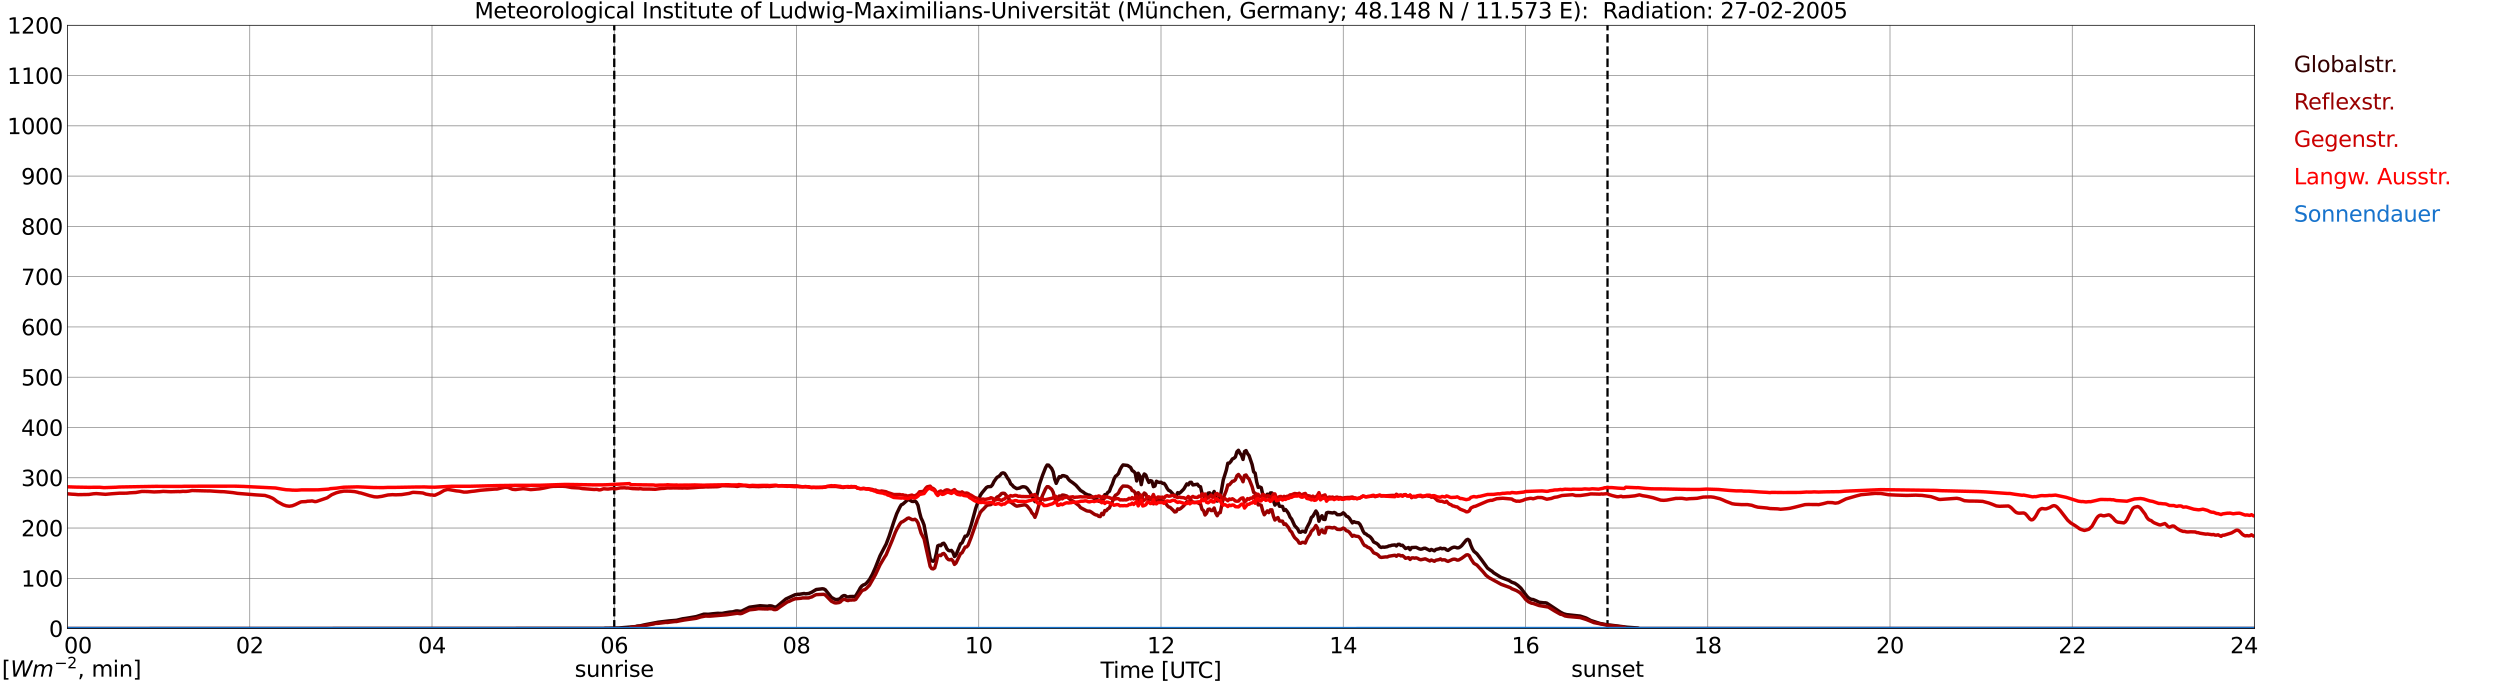<?xml version="1.0" encoding="utf-8" standalone="no"?>
<!DOCTYPE svg PUBLIC "-//W3C//DTD SVG 1.1//EN"
  "http://www.w3.org/Graphics/SVG/1.1/DTD/svg11.dtd">
<svg xmlns:xlink="http://www.w3.org/1999/xlink" width="1085.4pt" height="296.64pt" viewBox="0 0 1085.4 296.64" xmlns="http://www.w3.org/2000/svg" version="1.1">
 <defs>
  <style type="text/css">*{stroke-linejoin: round; stroke-linecap: butt}</style>
 </defs>
 <g id="figure_1">
  <g id="patch_1">
   <path d="M 0 296.64 
L 1085.4 296.64 
L 1085.4 0 
L 0 0 
z
" style="fill: #ffffff"/>
  </g>
  <g id="axes_1">
   <g id="patch_2">
    <path d="M 29.306 272.909 
L 978.814 272.909 
L 978.814 10.976 
L 29.306 10.976 
z
" style="fill: #ffffff"/>
   </g>
   <g id="patch_3">
    <path d="M 978.814 272.909 
L 978.814 272.909 
L 978.814 10.976 
L 978.814 10.976 
z
" clip-path="url(#p55aaa1bb07)" style="fill: #d3d3d3; opacity: 0.25; stroke: #d3d3d3; stroke-linejoin: miter"/>
   </g>
   <g id="matplotlib.axis_1">
    <g id="xtick_1">
     <g id="line2d_1">
      <path d="M 29.306 272.909 
L 29.306 10.976 
" clip-path="url(#p55aaa1bb07)" style="fill: none; stroke: #808080; stroke-width: 0.3; stroke-linecap: square"/>
     </g>
     <g id="line2d_2"/>
     <g id="text_1">
      <!--    00 -->
      <g transform="translate(18.733 283.627) scale(0.095 -0.095)">
       <defs>
        <path id="DejaVuSans-20" transform="scale(0.016)"/>
        <path id="DejaVuSans-30" d="M 2034 4250 
Q 1547 4250 1301 3770 
Q 1056 3291 1056 2328 
Q 1056 1369 1301 889 
Q 1547 409 2034 409 
Q 2525 409 2770 889 
Q 3016 1369 3016 2328 
Q 3016 3291 2770 3770 
Q 2525 4250 2034 4250 
z
M 2034 4750 
Q 2819 4750 3233 4129 
Q 3647 3509 3647 2328 
Q 3647 1150 3233 529 
Q 2819 -91 2034 -91 
Q 1250 -91 836 529 
Q 422 1150 422 2328 
Q 422 3509 836 4129 
Q 1250 4750 2034 4750 
z
" transform="scale(0.016)"/>
       </defs>
       <use xlink:href="#DejaVuSans-20"/>
       <use xlink:href="#DejaVuSans-20" transform="translate(31.787 0)"/>
       <use xlink:href="#DejaVuSans-20" transform="translate(63.574 0)"/>
       <use xlink:href="#DejaVuSans-30" transform="translate(95.361 0)"/>
       <use xlink:href="#DejaVuSans-30" transform="translate(158.984 0)"/>
      </g>
     </g>
    </g>
    <g id="xtick_2">
     <g id="line2d_3">
      <path d="M 108.431 272.909 
L 108.431 10.976 
" clip-path="url(#p55aaa1bb07)" style="fill: none; stroke: #808080; stroke-width: 0.3; stroke-linecap: square"/>
     </g>
     <g id="line2d_4"/>
     <g id="text_2">
      <!-- 02 -->
      <g transform="translate(102.387 283.627) scale(0.095 -0.095)">
       <defs>
        <path id="DejaVuSans-32" d="M 1228 531 
L 3431 531 
L 3431 0 
L 469 0 
L 469 531 
Q 828 903 1448 1529 
Q 2069 2156 2228 2338 
Q 2531 2678 2651 2914 
Q 2772 3150 2772 3378 
Q 2772 3750 2511 3984 
Q 2250 4219 1831 4219 
Q 1534 4219 1204 4116 
Q 875 4013 500 3803 
L 500 4441 
Q 881 4594 1212 4672 
Q 1544 4750 1819 4750 
Q 2544 4750 2975 4387 
Q 3406 4025 3406 3419 
Q 3406 3131 3298 2873 
Q 3191 2616 2906 2266 
Q 2828 2175 2409 1742 
Q 1991 1309 1228 531 
z
" transform="scale(0.016)"/>
       </defs>
       <use xlink:href="#DejaVuSans-30"/>
       <use xlink:href="#DejaVuSans-32" transform="translate(63.623 0)"/>
      </g>
     </g>
    </g>
    <g id="xtick_3">
     <g id="line2d_5">
      <path d="M 187.557 272.909 
L 187.557 10.976 
" clip-path="url(#p55aaa1bb07)" style="fill: none; stroke: #808080; stroke-width: 0.3; stroke-linecap: square"/>
     </g>
     <g id="line2d_6"/>
     <g id="text_3">
      <!-- 04 -->
      <g transform="translate(181.513 283.627) scale(0.095 -0.095)">
       <defs>
        <path id="DejaVuSans-34" d="M 2419 4116 
L 825 1625 
L 2419 1625 
L 2419 4116 
z
M 2253 4666 
L 3047 4666 
L 3047 1625 
L 3713 1625 
L 3713 1100 
L 3047 1100 
L 3047 0 
L 2419 0 
L 2419 1100 
L 313 1100 
L 313 1709 
L 2253 4666 
z
" transform="scale(0.016)"/>
       </defs>
       <use xlink:href="#DejaVuSans-30"/>
       <use xlink:href="#DejaVuSans-34" transform="translate(63.623 0)"/>
      </g>
     </g>
    </g>
    <g id="xtick_4">
     <g id="line2d_7">
      <path d="M 266.683 272.909 
L 266.683 10.976 
" clip-path="url(#p55aaa1bb07)" style="fill: none; stroke: #808080; stroke-width: 0.3; stroke-linecap: square"/>
     </g>
     <g id="line2d_8"/>
     <g id="text_4">
      <!-- 06 -->
      <g transform="translate(260.638 283.627) scale(0.095 -0.095)">
       <defs>
        <path id="DejaVuSans-36" d="M 2113 2584 
Q 1688 2584 1439 2293 
Q 1191 2003 1191 1497 
Q 1191 994 1439 701 
Q 1688 409 2113 409 
Q 2538 409 2786 701 
Q 3034 994 3034 1497 
Q 3034 2003 2786 2293 
Q 2538 2584 2113 2584 
z
M 3366 4563 
L 3366 3988 
Q 3128 4100 2886 4159 
Q 2644 4219 2406 4219 
Q 1781 4219 1451 3797 
Q 1122 3375 1075 2522 
Q 1259 2794 1537 2939 
Q 1816 3084 2150 3084 
Q 2853 3084 3261 2657 
Q 3669 2231 3669 1497 
Q 3669 778 3244 343 
Q 2819 -91 2113 -91 
Q 1303 -91 875 529 
Q 447 1150 447 2328 
Q 447 3434 972 4092 
Q 1497 4750 2381 4750 
Q 2619 4750 2861 4703 
Q 3103 4656 3366 4563 
z
" transform="scale(0.016)"/>
       </defs>
       <use xlink:href="#DejaVuSans-30"/>
       <use xlink:href="#DejaVuSans-36" transform="translate(63.623 0)"/>
      </g>
     </g>
    </g>
    <g id="xtick_5">
     <g id="line2d_9">
      <path d="M 345.808 272.909 
L 345.808 10.976 
" clip-path="url(#p55aaa1bb07)" style="fill: none; stroke: #808080; stroke-width: 0.3; stroke-linecap: square"/>
     </g>
     <g id="line2d_10"/>
     <g id="text_5">
      <!-- 08 -->
      <g transform="translate(339.764 283.627) scale(0.095 -0.095)">
       <defs>
        <path id="DejaVuSans-38" d="M 2034 2216 
Q 1584 2216 1326 1975 
Q 1069 1734 1069 1313 
Q 1069 891 1326 650 
Q 1584 409 2034 409 
Q 2484 409 2743 651 
Q 3003 894 3003 1313 
Q 3003 1734 2745 1975 
Q 2488 2216 2034 2216 
z
M 1403 2484 
Q 997 2584 770 2862 
Q 544 3141 544 3541 
Q 544 4100 942 4425 
Q 1341 4750 2034 4750 
Q 2731 4750 3128 4425 
Q 3525 4100 3525 3541 
Q 3525 3141 3298 2862 
Q 3072 2584 2669 2484 
Q 3125 2378 3379 2068 
Q 3634 1759 3634 1313 
Q 3634 634 3220 271 
Q 2806 -91 2034 -91 
Q 1263 -91 848 271 
Q 434 634 434 1313 
Q 434 1759 690 2068 
Q 947 2378 1403 2484 
z
M 1172 3481 
Q 1172 3119 1398 2916 
Q 1625 2713 2034 2713 
Q 2441 2713 2670 2916 
Q 2900 3119 2900 3481 
Q 2900 3844 2670 4047 
Q 2441 4250 2034 4250 
Q 1625 4250 1398 4047 
Q 1172 3844 1172 3481 
z
" transform="scale(0.016)"/>
       </defs>
       <use xlink:href="#DejaVuSans-30"/>
       <use xlink:href="#DejaVuSans-38" transform="translate(63.623 0)"/>
      </g>
     </g>
    </g>
    <g id="xtick_6">
     <g id="line2d_11">
      <path d="M 424.934 272.909 
L 424.934 10.976 
" clip-path="url(#p55aaa1bb07)" style="fill: none; stroke: #808080; stroke-width: 0.3; stroke-linecap: square"/>
     </g>
     <g id="line2d_12"/>
     <g id="text_6">
      <!-- 10 -->
      <g transform="translate(418.89 283.627) scale(0.095 -0.095)">
       <defs>
        <path id="DejaVuSans-31" d="M 794 531 
L 1825 531 
L 1825 4091 
L 703 3866 
L 703 4441 
L 1819 4666 
L 2450 4666 
L 2450 531 
L 3481 531 
L 3481 0 
L 794 0 
L 794 531 
z
" transform="scale(0.016)"/>
       </defs>
       <use xlink:href="#DejaVuSans-31"/>
       <use xlink:href="#DejaVuSans-30" transform="translate(63.623 0)"/>
      </g>
     </g>
    </g>
    <g id="xtick_7">
     <g id="line2d_13">
      <path d="M 504.06 272.909 
L 504.06 10.976 
" clip-path="url(#p55aaa1bb07)" style="fill: none; stroke: #808080; stroke-width: 0.3; stroke-linecap: square"/>
     </g>
     <g id="line2d_14"/>
     <g id="text_7">
      <!-- 12 -->
      <g transform="translate(498.015 283.627) scale(0.095 -0.095)">
       <use xlink:href="#DejaVuSans-31"/>
       <use xlink:href="#DejaVuSans-32" transform="translate(63.623 0)"/>
      </g>
     </g>
    </g>
    <g id="xtick_8">
     <g id="line2d_15">
      <path d="M 583.185 272.909 
L 583.185 10.976 
" clip-path="url(#p55aaa1bb07)" style="fill: none; stroke: #808080; stroke-width: 0.3; stroke-linecap: square"/>
     </g>
     <g id="line2d_16"/>
     <g id="text_8">
      <!-- 14 -->
      <g transform="translate(577.141 283.627) scale(0.095 -0.095)">
       <use xlink:href="#DejaVuSans-31"/>
       <use xlink:href="#DejaVuSans-34" transform="translate(63.623 0)"/>
      </g>
     </g>
    </g>
    <g id="xtick_9">
     <g id="line2d_17">
      <path d="M 662.311 272.909 
L 662.311 10.976 
" clip-path="url(#p55aaa1bb07)" style="fill: none; stroke: #808080; stroke-width: 0.3; stroke-linecap: square"/>
     </g>
     <g id="line2d_18"/>
     <g id="text_9">
      <!-- 16 -->
      <g transform="translate(656.267 283.627) scale(0.095 -0.095)">
       <use xlink:href="#DejaVuSans-31"/>
       <use xlink:href="#DejaVuSans-36" transform="translate(63.623 0)"/>
      </g>
     </g>
    </g>
    <g id="xtick_10">
     <g id="line2d_19">
      <path d="M 741.437 272.909 
L 741.437 10.976 
" clip-path="url(#p55aaa1bb07)" style="fill: none; stroke: #808080; stroke-width: 0.3; stroke-linecap: square"/>
     </g>
     <g id="line2d_20"/>
     <g id="text_10">
      <!-- 18 -->
      <g transform="translate(735.392 283.627) scale(0.095 -0.095)">
       <use xlink:href="#DejaVuSans-31"/>
       <use xlink:href="#DejaVuSans-38" transform="translate(63.623 0)"/>
      </g>
     </g>
    </g>
    <g id="xtick_11">
     <g id="line2d_21">
      <path d="M 820.562 272.909 
L 820.562 10.976 
" clip-path="url(#p55aaa1bb07)" style="fill: none; stroke: #808080; stroke-width: 0.3; stroke-linecap: square"/>
     </g>
     <g id="line2d_22"/>
     <g id="text_11">
      <!-- 20 -->
      <g transform="translate(814.518 283.627) scale(0.095 -0.095)">
       <use xlink:href="#DejaVuSans-32"/>
       <use xlink:href="#DejaVuSans-30" transform="translate(63.623 0)"/>
      </g>
     </g>
    </g>
    <g id="xtick_12">
     <g id="line2d_23">
      <path d="M 899.688 272.909 
L 899.688 10.976 
" clip-path="url(#p55aaa1bb07)" style="fill: none; stroke: #808080; stroke-width: 0.3; stroke-linecap: square"/>
     </g>
     <g id="line2d_24"/>
     <g id="text_12">
      <!-- 22 -->
      <g transform="translate(893.644 283.627) scale(0.095 -0.095)">
       <use xlink:href="#DejaVuSans-32"/>
       <use xlink:href="#DejaVuSans-32" transform="translate(63.623 0)"/>
      </g>
     </g>
    </g>
    <g id="xtick_13">
     <g id="line2d_25">
      <path d="M 978.814 272.909 
L 978.814 10.976 
" clip-path="url(#p55aaa1bb07)" style="fill: none; stroke: #808080; stroke-width: 0.3; stroke-linecap: square"/>
     </g>
     <g id="line2d_26"/>
     <g id="text_13">
      <!-- 24    -->
      <g transform="translate(968.241 283.627) scale(0.095 -0.095)">
       <use xlink:href="#DejaVuSans-32"/>
       <use xlink:href="#DejaVuSans-34" transform="translate(63.623 0)"/>
       <use xlink:href="#DejaVuSans-20" transform="translate(127.246 0)"/>
       <use xlink:href="#DejaVuSans-20" transform="translate(159.033 0)"/>
       <use xlink:href="#DejaVuSans-20" transform="translate(190.82 0)"/>
      </g>
     </g>
    </g>
    <g id="text_14">
     <!-- Time [UTC] -->
     <g transform="translate(477.806 294.322) scale(0.095 -0.095)">
      <defs>
       <path id="DejaVuSans-54" d="M -19 4666 
L 3928 4666 
L 3928 4134 
L 2272 4134 
L 2272 0 
L 1638 0 
L 1638 4134 
L -19 4134 
L -19 4666 
z
" transform="scale(0.016)"/>
       <path id="DejaVuSans-69" d="M 603 3500 
L 1178 3500 
L 1178 0 
L 603 0 
L 603 3500 
z
M 603 4863 
L 1178 4863 
L 1178 4134 
L 603 4134 
L 603 4863 
z
" transform="scale(0.016)"/>
       <path id="DejaVuSans-6d" d="M 3328 2828 
Q 3544 3216 3844 3400 
Q 4144 3584 4550 3584 
Q 5097 3584 5394 3201 
Q 5691 2819 5691 2113 
L 5691 0 
L 5113 0 
L 5113 2094 
Q 5113 2597 4934 2840 
Q 4756 3084 4391 3084 
Q 3944 3084 3684 2787 
Q 3425 2491 3425 1978 
L 3425 0 
L 2847 0 
L 2847 2094 
Q 2847 2600 2669 2842 
Q 2491 3084 2119 3084 
Q 1678 3084 1418 2786 
Q 1159 2488 1159 1978 
L 1159 0 
L 581 0 
L 581 3500 
L 1159 3500 
L 1159 2956 
Q 1356 3278 1631 3431 
Q 1906 3584 2284 3584 
Q 2666 3584 2933 3390 
Q 3200 3197 3328 2828 
z
" transform="scale(0.016)"/>
       <path id="DejaVuSans-65" d="M 3597 1894 
L 3597 1613 
L 953 1613 
Q 991 1019 1311 708 
Q 1631 397 2203 397 
Q 2534 397 2845 478 
Q 3156 559 3463 722 
L 3463 178 
Q 3153 47 2828 -22 
Q 2503 -91 2169 -91 
Q 1331 -91 842 396 
Q 353 884 353 1716 
Q 353 2575 817 3079 
Q 1281 3584 2069 3584 
Q 2775 3584 3186 3129 
Q 3597 2675 3597 1894 
z
M 3022 2063 
Q 3016 2534 2758 2815 
Q 2500 3097 2075 3097 
Q 1594 3097 1305 2825 
Q 1016 2553 972 2059 
L 3022 2063 
z
" transform="scale(0.016)"/>
       <path id="DejaVuSans-5b" d="M 550 4863 
L 1875 4863 
L 1875 4416 
L 1125 4416 
L 1125 -397 
L 1875 -397 
L 1875 -844 
L 550 -844 
L 550 4863 
z
" transform="scale(0.016)"/>
       <path id="DejaVuSans-55" d="M 556 4666 
L 1191 4666 
L 1191 1831 
Q 1191 1081 1462 751 
Q 1734 422 2344 422 
Q 2950 422 3222 751 
Q 3494 1081 3494 1831 
L 3494 4666 
L 4128 4666 
L 4128 1753 
Q 4128 841 3676 375 
Q 3225 -91 2344 -91 
Q 1459 -91 1007 375 
Q 556 841 556 1753 
L 556 4666 
z
" transform="scale(0.016)"/>
       <path id="DejaVuSans-43" d="M 4122 4306 
L 4122 3641 
Q 3803 3938 3442 4084 
Q 3081 4231 2675 4231 
Q 1875 4231 1450 3742 
Q 1025 3253 1025 2328 
Q 1025 1406 1450 917 
Q 1875 428 2675 428 
Q 3081 428 3442 575 
Q 3803 722 4122 1019 
L 4122 359 
Q 3791 134 3420 21 
Q 3050 -91 2638 -91 
Q 1578 -91 968 557 
Q 359 1206 359 2328 
Q 359 3453 968 4101 
Q 1578 4750 2638 4750 
Q 3056 4750 3426 4639 
Q 3797 4528 4122 4306 
z
" transform="scale(0.016)"/>
       <path id="DejaVuSans-5d" d="M 1947 4863 
L 1947 -844 
L 622 -844 
L 622 -397 
L 1369 -397 
L 1369 4416 
L 622 4416 
L 622 4863 
L 1947 4863 
z
" transform="scale(0.016)"/>
      </defs>
      <use xlink:href="#DejaVuSans-54"/>
      <use xlink:href="#DejaVuSans-69" transform="translate(57.959 0)"/>
      <use xlink:href="#DejaVuSans-6d" transform="translate(85.742 0)"/>
      <use xlink:href="#DejaVuSans-65" transform="translate(183.154 0)"/>
      <use xlink:href="#DejaVuSans-20" transform="translate(244.678 0)"/>
      <use xlink:href="#DejaVuSans-5b" transform="translate(276.465 0)"/>
      <use xlink:href="#DejaVuSans-55" transform="translate(315.479 0)"/>
      <use xlink:href="#DejaVuSans-54" transform="translate(388.672 0)"/>
      <use xlink:href="#DejaVuSans-43" transform="translate(443.881 0)"/>
      <use xlink:href="#DejaVuSans-5d" transform="translate(513.705 0)"/>
     </g>
    </g>
   </g>
   <g id="matplotlib.axis_2">
    <g id="ytick_1">
     <g id="line2d_27">
      <path d="M 29.306 272.909 
L 978.814 272.909 
" clip-path="url(#p55aaa1bb07)" style="fill: none; stroke: #808080; stroke-width: 0.3; stroke-linecap: square"/>
     </g>
     <g id="line2d_28"/>
     <g id="text_15">
      <!-- 0 -->
      <g transform="translate(21.261 276.518) scale(0.095 -0.095)">
       <use xlink:href="#DejaVuSans-30"/>
      </g>
     </g>
    </g>
    <g id="ytick_2">
     <g id="line2d_29">
      <path d="M 29.306 251.081 
L 978.814 251.081 
" clip-path="url(#p55aaa1bb07)" style="fill: none; stroke: #808080; stroke-width: 0.3; stroke-linecap: square"/>
     </g>
     <g id="line2d_30"/>
     <g id="text_16">
      <!-- 100 -->
      <g transform="translate(9.173 254.69) scale(0.095 -0.095)">
       <use xlink:href="#DejaVuSans-31"/>
       <use xlink:href="#DejaVuSans-30" transform="translate(63.623 0)"/>
       <use xlink:href="#DejaVuSans-30" transform="translate(127.246 0)"/>
      </g>
     </g>
    </g>
    <g id="ytick_3">
     <g id="line2d_31">
      <path d="M 29.306 229.253 
L 978.814 229.253 
" clip-path="url(#p55aaa1bb07)" style="fill: none; stroke: #808080; stroke-width: 0.3; stroke-linecap: square"/>
     </g>
     <g id="line2d_32"/>
     <g id="text_17">
      <!-- 200 -->
      <g transform="translate(9.173 232.863) scale(0.095 -0.095)">
       <use xlink:href="#DejaVuSans-32"/>
       <use xlink:href="#DejaVuSans-30" transform="translate(63.623 0)"/>
       <use xlink:href="#DejaVuSans-30" transform="translate(127.246 0)"/>
      </g>
     </g>
    </g>
    <g id="ytick_4">
     <g id="line2d_33">
      <path d="M 29.306 207.426 
L 978.814 207.426 
" clip-path="url(#p55aaa1bb07)" style="fill: none; stroke: #808080; stroke-width: 0.3; stroke-linecap: square"/>
     </g>
     <g id="line2d_34"/>
     <g id="text_18">
      <!-- 300 -->
      <g transform="translate(9.173 211.035) scale(0.095 -0.095)">
       <defs>
        <path id="DejaVuSans-33" d="M 2597 2516 
Q 3050 2419 3304 2112 
Q 3559 1806 3559 1356 
Q 3559 666 3084 287 
Q 2609 -91 1734 -91 
Q 1441 -91 1130 -33 
Q 819 25 488 141 
L 488 750 
Q 750 597 1062 519 
Q 1375 441 1716 441 
Q 2309 441 2620 675 
Q 2931 909 2931 1356 
Q 2931 1769 2642 2001 
Q 2353 2234 1838 2234 
L 1294 2234 
L 1294 2753 
L 1863 2753 
Q 2328 2753 2575 2939 
Q 2822 3125 2822 3475 
Q 2822 3834 2567 4026 
Q 2313 4219 1838 4219 
Q 1578 4219 1281 4162 
Q 984 4106 628 3988 
L 628 4550 
Q 988 4650 1302 4700 
Q 1616 4750 1894 4750 
Q 2613 4750 3031 4423 
Q 3450 4097 3450 3541 
Q 3450 3153 3228 2886 
Q 3006 2619 2597 2516 
z
" transform="scale(0.016)"/>
       </defs>
       <use xlink:href="#DejaVuSans-33"/>
       <use xlink:href="#DejaVuSans-30" transform="translate(63.623 0)"/>
       <use xlink:href="#DejaVuSans-30" transform="translate(127.246 0)"/>
      </g>
     </g>
    </g>
    <g id="ytick_5">
     <g id="line2d_35">
      <path d="M 29.306 185.598 
L 978.814 185.598 
" clip-path="url(#p55aaa1bb07)" style="fill: none; stroke: #808080; stroke-width: 0.3; stroke-linecap: square"/>
     </g>
     <g id="line2d_36"/>
     <g id="text_19">
      <!-- 400 -->
      <g transform="translate(9.173 189.207) scale(0.095 -0.095)">
       <use xlink:href="#DejaVuSans-34"/>
       <use xlink:href="#DejaVuSans-30" transform="translate(63.623 0)"/>
       <use xlink:href="#DejaVuSans-30" transform="translate(127.246 0)"/>
      </g>
     </g>
    </g>
    <g id="ytick_6">
     <g id="line2d_37">
      <path d="M 29.306 163.77 
L 978.814 163.77 
" clip-path="url(#p55aaa1bb07)" style="fill: none; stroke: #808080; stroke-width: 0.3; stroke-linecap: square"/>
     </g>
     <g id="line2d_38"/>
     <g id="text_20">
      <!-- 500 -->
      <g transform="translate(9.173 167.379) scale(0.095 -0.095)">
       <defs>
        <path id="DejaVuSans-35" d="M 691 4666 
L 3169 4666 
L 3169 4134 
L 1269 4134 
L 1269 2991 
Q 1406 3038 1543 3061 
Q 1681 3084 1819 3084 
Q 2600 3084 3056 2656 
Q 3513 2228 3513 1497 
Q 3513 744 3044 326 
Q 2575 -91 1722 -91 
Q 1428 -91 1123 -41 
Q 819 9 494 109 
L 494 744 
Q 775 591 1075 516 
Q 1375 441 1709 441 
Q 2250 441 2565 725 
Q 2881 1009 2881 1497 
Q 2881 1984 2565 2268 
Q 2250 2553 1709 2553 
Q 1456 2553 1204 2497 
Q 953 2441 691 2322 
L 691 4666 
z
" transform="scale(0.016)"/>
       </defs>
       <use xlink:href="#DejaVuSans-35"/>
       <use xlink:href="#DejaVuSans-30" transform="translate(63.623 0)"/>
       <use xlink:href="#DejaVuSans-30" transform="translate(127.246 0)"/>
      </g>
     </g>
    </g>
    <g id="ytick_7">
     <g id="line2d_39">
      <path d="M 29.306 141.942 
L 978.814 141.942 
" clip-path="url(#p55aaa1bb07)" style="fill: none; stroke: #808080; stroke-width: 0.3; stroke-linecap: square"/>
     </g>
     <g id="line2d_40"/>
     <g id="text_21">
      <!-- 600 -->
      <g transform="translate(9.173 145.551) scale(0.095 -0.095)">
       <use xlink:href="#DejaVuSans-36"/>
       <use xlink:href="#DejaVuSans-30" transform="translate(63.623 0)"/>
       <use xlink:href="#DejaVuSans-30" transform="translate(127.246 0)"/>
      </g>
     </g>
    </g>
    <g id="ytick_8">
     <g id="line2d_41">
      <path d="M 29.306 120.114 
L 978.814 120.114 
" clip-path="url(#p55aaa1bb07)" style="fill: none; stroke: #808080; stroke-width: 0.3; stroke-linecap: square"/>
     </g>
     <g id="line2d_42"/>
     <g id="text_22">
      <!-- 700 -->
      <g transform="translate(9.173 123.724) scale(0.095 -0.095)">
       <defs>
        <path id="DejaVuSans-37" d="M 525 4666 
L 3525 4666 
L 3525 4397 
L 1831 0 
L 1172 0 
L 2766 4134 
L 525 4134 
L 525 4666 
z
" transform="scale(0.016)"/>
       </defs>
       <use xlink:href="#DejaVuSans-37"/>
       <use xlink:href="#DejaVuSans-30" transform="translate(63.623 0)"/>
       <use xlink:href="#DejaVuSans-30" transform="translate(127.246 0)"/>
      </g>
     </g>
    </g>
    <g id="ytick_9">
     <g id="line2d_43">
      <path d="M 29.306 98.287 
L 978.814 98.287 
" clip-path="url(#p55aaa1bb07)" style="fill: none; stroke: #808080; stroke-width: 0.3; stroke-linecap: square"/>
     </g>
     <g id="line2d_44"/>
     <g id="text_23">
      <!-- 800 -->
      <g transform="translate(9.173 101.896) scale(0.095 -0.095)">
       <use xlink:href="#DejaVuSans-38"/>
       <use xlink:href="#DejaVuSans-30" transform="translate(63.623 0)"/>
       <use xlink:href="#DejaVuSans-30" transform="translate(127.246 0)"/>
      </g>
     </g>
    </g>
    <g id="ytick_10">
     <g id="line2d_45">
      <path d="M 29.306 76.459 
L 978.814 76.459 
" clip-path="url(#p55aaa1bb07)" style="fill: none; stroke: #808080; stroke-width: 0.3; stroke-linecap: square"/>
     </g>
     <g id="line2d_46"/>
     <g id="text_24">
      <!-- 900 -->
      <g transform="translate(9.173 80.068) scale(0.095 -0.095)">
       <defs>
        <path id="DejaVuSans-39" d="M 703 97 
L 703 672 
Q 941 559 1184 500 
Q 1428 441 1663 441 
Q 2288 441 2617 861 
Q 2947 1281 2994 2138 
Q 2813 1869 2534 1725 
Q 2256 1581 1919 1581 
Q 1219 1581 811 2004 
Q 403 2428 403 3163 
Q 403 3881 828 4315 
Q 1253 4750 1959 4750 
Q 2769 4750 3195 4129 
Q 3622 3509 3622 2328 
Q 3622 1225 3098 567 
Q 2575 -91 1691 -91 
Q 1453 -91 1209 -44 
Q 966 3 703 97 
z
M 1959 2075 
Q 2384 2075 2632 2365 
Q 2881 2656 2881 3163 
Q 2881 3666 2632 3958 
Q 2384 4250 1959 4250 
Q 1534 4250 1286 3958 
Q 1038 3666 1038 3163 
Q 1038 2656 1286 2365 
Q 1534 2075 1959 2075 
z
" transform="scale(0.016)"/>
       </defs>
       <use xlink:href="#DejaVuSans-39"/>
       <use xlink:href="#DejaVuSans-30" transform="translate(63.623 0)"/>
       <use xlink:href="#DejaVuSans-30" transform="translate(127.246 0)"/>
      </g>
     </g>
    </g>
    <g id="ytick_11">
     <g id="line2d_47">
      <path d="M 29.306 54.631 
L 978.814 54.631 
" clip-path="url(#p55aaa1bb07)" style="fill: none; stroke: #808080; stroke-width: 0.3; stroke-linecap: square"/>
     </g>
     <g id="line2d_48"/>
     <g id="text_25">
      <!-- 1000 -->
      <g transform="translate(3.128 58.24) scale(0.095 -0.095)">
       <use xlink:href="#DejaVuSans-31"/>
       <use xlink:href="#DejaVuSans-30" transform="translate(63.623 0)"/>
       <use xlink:href="#DejaVuSans-30" transform="translate(127.246 0)"/>
       <use xlink:href="#DejaVuSans-30" transform="translate(190.869 0)"/>
      </g>
     </g>
    </g>
    <g id="ytick_12">
     <g id="line2d_49">
      <path d="M 29.306 32.803 
L 978.814 32.803 
" clip-path="url(#p55aaa1bb07)" style="fill: none; stroke: #808080; stroke-width: 0.3; stroke-linecap: square"/>
     </g>
     <g id="line2d_50"/>
     <g id="text_26">
      <!-- 1100 -->
      <g transform="translate(3.128 36.413) scale(0.095 -0.095)">
       <use xlink:href="#DejaVuSans-31"/>
       <use xlink:href="#DejaVuSans-31" transform="translate(63.623 0)"/>
       <use xlink:href="#DejaVuSans-30" transform="translate(127.246 0)"/>
       <use xlink:href="#DejaVuSans-30" transform="translate(190.869 0)"/>
      </g>
     </g>
    </g>
    <g id="ytick_13">
     <g id="line2d_51">
      <path d="M 29.306 10.976 
L 978.814 10.976 
" clip-path="url(#p55aaa1bb07)" style="fill: none; stroke: #808080; stroke-width: 0.3; stroke-linecap: square"/>
     </g>
     <g id="line2d_52"/>
     <g id="text_27">
      <!-- 1200 -->
      <g transform="translate(3.128 14.585) scale(0.095 -0.095)">
       <use xlink:href="#DejaVuSans-31"/>
       <use xlink:href="#DejaVuSans-32" transform="translate(63.623 0)"/>
       <use xlink:href="#DejaVuSans-30" transform="translate(127.246 0)"/>
       <use xlink:href="#DejaVuSans-30" transform="translate(190.869 0)"/>
      </g>
     </g>
    </g>
   </g>
   <g id="line2d_53">
    <path d="M 266.683 272.909 
L 266.683 10.976 
" clip-path="url(#p55aaa1bb07)" style="fill: none; stroke-dasharray: 3.7,1.6; stroke-dashoffset: 0; stroke: #000000"/>
   </g>
   <g id="line2d_54">
    <path d="M 697.918 272.909 
L 697.918 10.976 
" clip-path="url(#p55aaa1bb07)" style="fill: none; stroke-dasharray: 3.7,1.6; stroke-dashoffset: 0; stroke: #000000"/>
   </g>
   <g id="line2d_55">
    <path d="M 29.306 272.909 
L 262.067 272.824 
L 262.726 272.734 
L 264.045 272.734 
L 268.661 272.643 
L 275.914 272.047 
L 276.573 271.817 
L 277.892 271.726 
L 279.211 271.407 
L 280.53 271.132 
L 285.805 270.126 
L 290.42 269.576 
L 293.717 269.301 
L 296.355 268.661 
L 297.674 268.478 
L 299.652 268.157 
L 302.289 267.699 
L 305.586 266.646 
L 307.564 266.692 
L 309.543 266.463 
L 311.521 266.282 
L 313.499 266.328 
L 314.818 266.053 
L 316.796 265.732 
L 318.114 265.64 
L 319.433 265.273 
L 320.093 265.228 
L 321.411 265.411 
L 322.071 265.273 
L 325.368 263.628 
L 329.983 262.986 
L 333.28 263.215 
L 333.94 263.032 
L 334.599 263.032 
L 335.258 263.169 
L 335.918 263.444 
L 336.577 263.582 
L 337.236 263.398 
L 341.193 260.057 
L 345.149 258.227 
L 346.468 257.998 
L 347.127 257.998 
L 349.105 257.677 
L 349.765 257.815 
L 351.083 257.677 
L 352.402 257.13 
L 354.38 255.94 
L 356.359 255.711 
L 357.018 255.619 
L 357.677 255.711 
L 358.337 256.075 
L 360.974 259.371 
L 362.293 260.102 
L 362.952 260.332 
L 364.271 260.148 
L 364.93 259.692 
L 365.59 258.959 
L 366.249 258.594 
L 366.909 258.594 
L 367.568 259.096 
L 368.227 259.188 
L 368.887 259.005 
L 370.206 258.959 
L 370.865 259.005 
L 371.524 258.684 
L 372.843 256.488 
L 373.502 255.252 
L 374.162 254.429 
L 374.821 253.971 
L 375.481 253.742 
L 376.14 253.24 
L 377.459 251.683 
L 378.777 249.304 
L 380.096 246.329 
L 382.074 241.296 
L 384.053 237.498 
L 384.712 236.262 
L 386.031 232.785 
L 388.009 226.697 
L 389.328 222.991 
L 390.646 220.245 
L 391.306 219.147 
L 391.965 218.872 
L 393.943 217.135 
L 394.603 216.905 
L 395.921 217.682 
L 396.581 217.728 
L 397.24 217.501 
L 397.899 218.095 
L 398.559 219.376 
L 399.218 222.443 
L 399.878 224.868 
L 400.537 226.241 
L 401.196 227.979 
L 403.834 242.348 
L 404.493 243.492 
L 405.153 243.675 
L 405.812 243.219 
L 406.471 240.473 
L 407.131 236.993 
L 407.79 236.675 
L 408.45 236.902 
L 409.109 236.033 
L 409.768 235.85 
L 410.428 236.81 
L 411.087 238.229 
L 411.746 238.962 
L 412.406 239.146 
L 413.065 238.962 
L 413.725 239.831 
L 414.384 241.617 
L 415.043 240.975 
L 417.022 236.079 
L 417.681 235.712 
L 419 232.785 
L 419.659 232.785 
L 420.318 231.914 
L 421.637 227.933 
L 422.956 223.128 
L 423.615 220.703 
L 425.593 215.074 
L 426.253 214.068 
L 428.231 211.688 
L 428.89 211.322 
L 430.209 211.23 
L 430.869 210.499 
L 431.528 209.126 
L 432.847 207.251 
L 433.506 206.93 
L 434.165 206.38 
L 434.825 205.511 
L 435.484 205.282 
L 436.144 205.511 
L 436.803 206.472 
L 437.462 207.661 
L 438.122 208.486 
L 438.781 210.04 
L 439.44 210.591 
L 440.1 211.368 
L 441.419 212.147 
L 442.737 211.872 
L 443.397 211.505 
L 444.056 211.322 
L 444.716 211.368 
L 445.375 211.551 
L 446.034 212.147 
L 447.353 214.022 
L 448.012 215.532 
L 448.672 216.264 
L 449.331 217.774 
L 449.991 215.807 
L 451.309 210.224 
L 452.628 206.38 
L 453.947 203.04 
L 454.606 201.897 
L 455.266 201.942 
L 456.584 203.407 
L 457.244 204.869 
L 457.903 208.028 
L 458.563 209.857 
L 459.881 206.976 
L 460.541 207.205 
L 461.2 206.517 
L 461.859 206.517 
L 463.178 206.976 
L 463.838 208.028 
L 464.497 208.713 
L 465.816 209.63 
L 467.134 210.682 
L 469.113 212.924 
L 470.431 213.747 
L 471.091 214.297 
L 472.409 214.893 
L 473.069 214.982 
L 473.728 215.395 
L 475.047 216.447 
L 475.706 216.859 
L 476.366 216.859 
L 477.025 217.591 
L 477.685 217.774 
L 478.344 216.082 
L 479.003 216.859 
L 479.663 214.755 
L 480.322 214.755 
L 480.981 213.747 
L 481.641 213.336 
L 482.3 211.551 
L 482.96 210.132 
L 483.619 208.074 
L 484.278 206.793 
L 484.938 206.334 
L 485.597 205.603 
L 486.256 203.909 
L 486.916 202.719 
L 487.575 201.851 
L 489.553 202.08 
L 490.872 202.949 
L 491.532 204.276 
L 492.191 204.688 
L 492.85 205.374 
L 493.51 208.805 
L 494.169 205.465 
L 494.828 206.563 
L 495.488 210.407 
L 496.147 207.251 
L 496.807 205.786 
L 497.466 206.242 
L 498.125 208.074 
L 498.785 209.447 
L 499.444 208.668 
L 500.103 208.897 
L 500.763 211.276 
L 501.422 211.003 
L 502.082 208.943 
L 502.741 209.309 
L 503.4 209.447 
L 504.06 209.355 
L 504.719 209.857 
L 505.379 209.857 
L 506.038 210.682 
L 506.697 211.964 
L 507.357 212.878 
L 508.016 213.153 
L 509.335 214.572 
L 509.994 215.532 
L 510.654 215.303 
L 511.313 213.884 
L 511.972 214.159 
L 512.632 213.657 
L 513.95 212.33 
L 515.269 210.086 
L 515.929 210.499 
L 516.588 209.447 
L 517.247 209.401 
L 517.907 210.545 
L 519.885 210.224 
L 520.544 211.138 
L 521.204 211.322 
L 521.863 214.205 
L 522.522 214.755 
L 523.182 217.135 
L 523.841 216.22 
L 524.501 214.114 
L 525.16 213.976 
L 525.819 214.755 
L 526.479 214.755 
L 527.138 213.382 
L 527.797 215.945 
L 528.457 217.547 
L 529.116 216.082 
L 529.776 215.899 
L 531.094 208.349 
L 532.413 204.138 
L 533.073 201.117 
L 533.732 201.071 
L 534.391 200.34 
L 535.051 199.242 
L 535.71 198.967 
L 536.369 198.371 
L 537.029 196.13 
L 537.688 195.49 
L 538.348 196.771 
L 539.007 197.594 
L 539.666 199.471 
L 540.326 196.038 
L 540.985 195.628 
L 541.644 196.955 
L 542.304 197.823 
L 543.623 201.713 
L 544.282 204.869 
L 544.941 205.42 
L 545.601 209.218 
L 546.26 211.597 
L 546.919 211.413 
L 547.579 211.734 
L 548.238 214.709 
L 548.898 216.768 
L 549.557 215.532 
L 550.216 214.572 
L 550.876 215.578 
L 551.535 214.022 
L 552.195 214.022 
L 552.854 217.272 
L 553.513 219.285 
L 554.173 218.462 
L 554.832 218.049 
L 555.491 219.789 
L 556.81 219.88 
L 557.47 221.618 
L 558.129 221.208 
L 558.788 221.985 
L 559.448 222.991 
L 560.107 224.547 
L 560.766 225.324 
L 562.085 228.208 
L 563.404 229.627 
L 564.063 231 
L 564.723 231.091 
L 565.382 230.633 
L 566.042 230.724 
L 566.701 231.045 
L 567.36 229.168 
L 568.679 226.651 
L 569.338 224.685 
L 569.998 224.135 
L 571.317 221.847 
L 571.976 222.899 
L 572.635 226.287 
L 573.295 224.776 
L 573.954 223.908 
L 574.613 225.462 
L 575.273 225.553 
L 575.932 222.672 
L 576.592 222.443 
L 578.57 222.716 
L 579.229 222.489 
L 579.889 222.762 
L 580.548 223.449 
L 581.867 223.449 
L 582.526 223.174 
L 583.185 222.626 
L 583.845 223.174 
L 584.504 224.089 
L 585.164 224.318 
L 585.823 224.96 
L 587.142 227.018 
L 587.801 226.47 
L 588.46 226.789 
L 589.779 226.972 
L 590.439 227.66 
L 591.098 228.941 
L 591.757 230.541 
L 592.417 231.595 
L 593.076 231.822 
L 593.736 232.418 
L 594.395 232.739 
L 595.054 233.287 
L 595.714 234.112 
L 596.373 235.302 
L 597.692 235.941 
L 598.351 236.491 
L 599.011 237.36 
L 599.67 237.681 
L 600.329 237.498 
L 600.989 237.589 
L 602.307 237.36 
L 602.967 237.039 
L 603.626 236.948 
L 604.286 236.721 
L 605.604 236.583 
L 606.264 237.039 
L 606.923 236.354 
L 607.582 236.308 
L 608.242 236.81 
L 608.901 236.721 
L 610.22 238.137 
L 611.539 237.727 
L 612.198 238.641 
L 612.858 237.727 
L 614.836 237.635 
L 616.154 238.275 
L 616.814 238.458 
L 617.473 238.321 
L 618.133 238.048 
L 618.792 238.002 
L 620.77 239.008 
L 621.429 238.55 
L 622.748 239.146 
L 623.408 238.55 
L 624.726 238.275 
L 625.386 237.956 
L 626.045 238.275 
L 626.705 238.137 
L 627.364 238.183 
L 628.023 238.733 
L 628.683 238.962 
L 630.001 238.048 
L 630.661 237.727 
L 631.32 237.543 
L 631.98 237.635 
L 632.639 237.864 
L 633.298 237.818 
L 633.958 237.452 
L 634.617 236.902 
L 636.595 234.477 
L 637.255 234.158 
L 637.914 234.614 
L 638.573 236.675 
L 639.233 238.229 
L 639.892 239.329 
L 641.211 240.427 
L 643.189 242.989 
L 645.827 246.65 
L 647.145 247.61 
L 647.805 248.023 
L 648.464 248.663 
L 651.761 250.723 
L 655.058 251.959 
L 656.377 252.781 
L 657.695 253.24 
L 659.014 254.154 
L 660.333 255.39 
L 661.652 257.175 
L 662.97 258.913 
L 663.63 259.555 
L 664.289 259.965 
L 664.949 260.24 
L 665.608 260.286 
L 666.927 260.836 
L 668.246 261.475 
L 670.224 261.705 
L 670.883 261.705 
L 671.542 261.842 
L 674.18 263.582 
L 677.477 265.778 
L 678.796 266.463 
L 680.114 266.83 
L 683.411 267.196 
L 686.049 267.472 
L 688.027 268.111 
L 688.686 268.34 
L 690.664 269.392 
L 694.621 270.674 
L 697.918 271.315 
L 699.236 271.407 
L 706.49 272.322 
L 711.105 272.643 
L 711.765 272.909 
L 978.154 272.909 
L 978.154 272.909 
" clip-path="url(#p55aaa1bb07)" style="fill: none; stroke: #330000; stroke-width: 1.5; stroke-linecap: square"/>
   </g>
   <g id="line2d_56">
    <path d="M 29.306 272.909 
L 273.277 272.909 
L 273.936 272.357 
L 276.573 272.077 
L 281.189 271.379 
L 282.508 271.099 
L 283.827 270.914 
L 284.486 270.68 
L 285.805 270.634 
L 289.102 270.215 
L 289.761 270.263 
L 291.08 270.076 
L 293.058 269.844 
L 293.717 269.844 
L 295.036 269.565 
L 297.014 269.192 
L 298.333 269.006 
L 302.289 268.447 
L 304.267 267.843 
L 306.246 267.469 
L 308.224 267.517 
L 315.477 266.911 
L 320.093 266.26 
L 321.411 266.446 
L 322.071 266.306 
L 325.368 264.771 
L 328.005 264.492 
L 329.324 264.258 
L 331.302 264.352 
L 333.28 264.398 
L 333.94 264.258 
L 335.258 264.304 
L 335.918 264.632 
L 336.577 264.678 
L 337.236 264.538 
L 338.555 263.56 
L 341.852 261.327 
L 342.512 261.139 
L 343.83 260.489 
L 345.149 259.976 
L 347.787 259.744 
L 348.446 259.605 
L 351.083 259.605 
L 351.743 259.325 
L 352.402 259.186 
L 353.721 258.441 
L 354.38 258.162 
L 357.677 258.022 
L 358.337 258.348 
L 360.974 261.048 
L 362.293 261.698 
L 362.952 261.792 
L 364.271 261.606 
L 364.93 261.279 
L 365.59 260.535 
L 366.249 260.303 
L 366.909 260.209 
L 367.568 260.629 
L 368.227 260.768 
L 368.887 260.489 
L 369.546 260.535 
L 370.206 260.443 
L 370.865 260.489 
L 371.524 260.255 
L 374.162 256.534 
L 374.821 256.16 
L 375.481 255.975 
L 376.14 255.462 
L 377.459 254.113 
L 380.096 249.459 
L 382.074 245.222 
L 384.053 241.872 
L 384.712 240.894 
L 387.349 234.612 
L 388.668 231.213 
L 389.328 229.819 
L 390.646 227.538 
L 391.306 226.699 
L 391.965 226.468 
L 393.284 225.582 
L 393.943 225.071 
L 394.603 224.886 
L 395.921 225.582 
L 396.581 225.63 
L 397.24 225.442 
L 397.899 225.955 
L 398.559 227.025 
L 399.878 231.447 
L 401.196 233.959 
L 403.834 245.921 
L 404.493 246.853 
L 405.153 246.993 
L 405.812 246.574 
L 406.471 244.199 
L 407.131 241.313 
L 407.79 241.034 
L 408.45 241.221 
L 409.109 240.475 
L 409.768 240.289 
L 410.428 241.034 
L 411.087 242.291 
L 411.746 242.944 
L 412.406 243.081 
L 413.065 242.85 
L 413.725 243.548 
L 414.384 245.037 
L 415.043 244.478 
L 417.022 240.335 
L 417.681 240.01 
L 419 237.543 
L 419.659 237.452 
L 420.318 236.705 
L 421.637 233.309 
L 424.275 225.722 
L 425.593 222.511 
L 426.253 221.672 
L 426.912 221.068 
L 428.231 219.625 
L 428.89 219.254 
L 430.209 219.066 
L 430.869 218.555 
L 431.528 217.298 
L 432.847 215.81 
L 433.506 215.53 
L 434.165 215.017 
L 434.825 214.273 
L 435.484 214.133 
L 436.144 214.227 
L 436.803 214.971 
L 437.462 216.089 
L 438.122 216.694 
L 438.781 217.997 
L 440.759 219.44 
L 441.419 219.765 
L 444.716 219.16 
L 445.375 219.3 
L 446.034 219.813 
L 447.353 221.441 
L 448.012 222.696 
L 448.672 223.349 
L 449.331 224.606 
L 449.991 222.93 
L 451.309 218.416 
L 452.628 215.111 
L 453.947 212.225 
L 454.606 211.296 
L 455.266 211.341 
L 456.584 212.459 
L 457.244 213.714 
L 457.903 216.274 
L 458.563 217.671 
L 459.222 216.368 
L 459.881 215.345 
L 460.541 215.484 
L 461.2 214.926 
L 461.859 214.971 
L 463.178 215.345 
L 463.838 216.229 
L 464.497 216.787 
L 465.816 217.532 
L 468.453 219.533 
L 469.113 220.369 
L 471.75 221.766 
L 472.409 221.906 
L 473.069 221.906 
L 473.728 222.279 
L 475.047 223.209 
L 475.706 223.534 
L 476.366 223.628 
L 477.025 224.187 
L 477.685 224.279 
L 478.344 222.884 
L 479.003 223.443 
L 479.663 221.672 
L 480.322 221.721 
L 480.981 220.928 
L 481.641 220.557 
L 482.3 218.975 
L 482.96 217.811 
L 483.619 216.089 
L 484.278 215.017 
L 484.938 214.646 
L 485.597 214.042 
L 486.256 212.645 
L 486.916 211.712 
L 487.575 211.016 
L 489.553 211.108 
L 490.872 211.806 
L 491.532 212.97 
L 492.191 213.203 
L 492.85 213.902 
L 493.51 216.694 
L 494.169 213.902 
L 494.828 214.832 
L 495.488 217.903 
L 496.147 215.251 
L 496.807 214.042 
L 497.466 214.506 
L 498.125 215.995 
L 498.785 217.113 
L 499.444 216.414 
L 500.103 216.6 
L 500.763 218.741 
L 501.422 218.37 
L 502.082 216.694 
L 502.741 217.019 
L 503.4 217.159 
L 504.06 217.113 
L 504.719 217.578 
L 505.379 217.532 
L 506.038 218.322 
L 506.697 219.394 
L 507.357 220.09 
L 508.016 220.278 
L 509.335 221.533 
L 509.994 222.279 
L 510.654 222.14 
L 511.313 220.928 
L 511.972 221.116 
L 512.632 220.743 
L 513.95 219.579 
L 515.269 217.811 
L 515.929 218.23 
L 516.588 217.392 
L 517.247 217.344 
L 517.907 218.182 
L 519.885 217.997 
L 520.544 218.601 
L 521.204 218.787 
L 521.863 221.162 
L 522.522 221.672 
L 523.182 223.582 
L 523.841 222.836 
L 524.501 221.162 
L 525.16 221.022 
L 525.819 221.672 
L 526.479 221.627 
L 527.138 220.557 
L 527.797 222.744 
L 528.457 223.908 
L 529.116 222.696 
L 529.776 222.557 
L 531.094 216.274 
L 532.413 212.924 
L 533.073 210.549 
L 533.732 210.503 
L 535.051 208.967 
L 535.71 208.875 
L 536.369 208.27 
L 537.029 206.548 
L 537.688 205.989 
L 539.007 207.711 
L 539.666 209.154 
L 540.326 206.454 
L 540.985 206.221 
L 541.644 207.338 
L 542.304 207.991 
L 543.623 211.296 
L 544.282 213.762 
L 544.941 214.133 
L 545.601 217.298 
L 546.26 219.206 
L 546.919 219.114 
L 547.579 219.394 
L 548.238 221.86 
L 548.898 223.489 
L 550.216 221.812 
L 550.876 222.557 
L 551.535 221.347 
L 552.195 221.347 
L 552.854 224.047 
L 553.513 225.77 
L 554.173 225.117 
L 554.832 224.698 
L 555.491 226.189 
L 556.81 226.28 
L 557.47 227.677 
L 558.129 227.444 
L 559.448 229.074 
L 560.107 230.377 
L 560.766 230.982 
L 561.426 232.331 
L 562.085 233.403 
L 563.404 234.658 
L 564.063 235.775 
L 564.723 235.869 
L 565.382 235.45 
L 566.042 235.496 
L 566.701 235.775 
L 567.36 234.193 
L 568.02 232.984 
L 568.679 232.145 
L 569.338 230.609 
L 569.998 230.05 
L 570.657 229.26 
L 571.317 228.142 
L 571.976 229.214 
L 572.635 231.96 
L 573.295 230.703 
L 573.954 230.05 
L 574.613 231.213 
L 575.273 231.353 
L 575.932 229.026 
L 577.251 228.98 
L 578.57 229.214 
L 579.229 228.98 
L 579.889 229.26 
L 580.548 229.819 
L 581.867 229.91 
L 582.526 229.679 
L 583.185 229.26 
L 583.845 229.631 
L 584.504 230.423 
L 585.164 230.563 
L 585.823 231.074 
L 587.142 232.844 
L 587.801 232.425 
L 588.46 232.75 
L 589.779 232.936 
L 590.439 233.54 
L 591.098 234.566 
L 591.757 235.915 
L 592.417 236.845 
L 593.076 237.033 
L 593.736 237.589 
L 594.395 237.823 
L 595.054 238.242 
L 595.714 239.032 
L 596.373 240.01 
L 597.692 240.523 
L 598.351 240.988 
L 599.011 241.778 
L 599.67 242.012 
L 601.648 241.778 
L 602.307 241.826 
L 602.967 241.501 
L 604.945 241.173 
L 605.604 241.082 
L 606.264 241.501 
L 606.923 240.942 
L 607.582 240.988 
L 608.242 241.361 
L 608.901 241.221 
L 609.561 241.732 
L 610.22 242.385 
L 611.539 242.105 
L 612.198 242.896 
L 612.858 242.245 
L 613.517 242.197 
L 614.176 242.337 
L 614.836 242.197 
L 615.495 242.431 
L 616.154 242.804 
L 616.814 243.035 
L 618.792 242.616 
L 620.77 243.548 
L 621.429 243.129 
L 622.748 243.688 
L 623.408 243.221 
L 624.726 242.989 
L 625.386 242.664 
L 626.045 243.129 
L 626.705 243.035 
L 627.364 243.081 
L 628.023 243.5 
L 628.683 243.734 
L 630.661 242.85 
L 631.32 242.756 
L 631.98 242.85 
L 632.639 243.175 
L 633.298 243.129 
L 634.617 242.385 
L 636.595 240.942 
L 637.255 240.848 
L 637.914 241.221 
L 638.573 242.57 
L 639.892 244.572 
L 641.211 245.316 
L 643.848 248.202 
L 645.167 249.784 
L 646.486 250.808 
L 651.761 253.694 
L 655.717 255.137 
L 656.377 255.602 
L 658.355 256.394 
L 659.674 257.184 
L 660.333 257.743 
L 661.652 259.28 
L 662.311 260.164 
L 663.63 261.279 
L 664.949 261.886 
L 665.608 261.977 
L 668.246 262.91 
L 672.202 263.56 
L 674.839 265.188 
L 676.158 265.935 
L 677.477 266.679 
L 678.136 266.771 
L 679.455 267.423 
L 680.774 267.655 
L 686.049 268.122 
L 688.686 268.958 
L 690.664 269.75 
L 691.983 270.309 
L 697.918 271.473 
L 700.555 271.752 
L 703.193 272.077 
L 705.171 272.302 
L 705.83 272.909 
L 978.154 272.909 
L 978.154 272.909 
" clip-path="url(#p55aaa1bb07)" style="fill: none; stroke: #990000; stroke-width: 1.5; stroke-linecap: square"/>
   </g>
   <g id="line2d_57">
    <path d="M 29.306 214.393 
L 31.284 214.563 
L 32.603 214.631 
L 33.921 214.755 
L 38.537 214.679 
L 40.515 214.384 
L 41.834 214.299 
L 45.79 214.616 
L 48.428 214.375 
L 51.725 214.138 
L 55.022 214.109 
L 56.34 213.961 
L 57.659 213.889 
L 58.978 213.821 
L 61.615 213.36 
L 64.253 213.409 
L 66.89 213.577 
L 69.528 213.478 
L 70.847 213.341 
L 74.144 213.498 
L 77.441 213.409 
L 78.1 213.454 
L 79.419 213.321 
L 80.737 213.356 
L 82.056 213.219 
L 83.375 212.968 
L 89.309 213.125 
L 91.288 213.151 
L 93.266 213.293 
L 95.903 213.459 
L 97.222 213.483 
L 101.178 213.884 
L 103.156 214.201 
L 111.069 214.851 
L 115.025 215.105 
L 117.003 215.716 
L 118.322 216.299 
L 118.982 216.705 
L 120.3 217.739 
L 122.938 219.164 
L 124.257 219.603 
L 125.575 219.78 
L 126.894 219.586 
L 128.213 219.079 
L 130.191 218.11 
L 130.85 217.859 
L 132.829 217.765 
L 133.488 217.606 
L 134.807 217.556 
L 135.466 217.466 
L 136.785 217.789 
L 137.444 217.702 
L 142.06 216.126 
L 143.379 215.22 
L 144.038 214.781 
L 146.016 213.945 
L 147.335 213.587 
L 149.313 213.216 
L 151.951 213.256 
L 153.929 213.428 
L 155.247 213.703 
L 155.907 213.932 
L 156.566 214.018 
L 158.544 214.609 
L 160.523 215.218 
L 162.501 215.683 
L 163.819 215.768 
L 165.798 215.493 
L 168.435 214.897 
L 170.413 214.764 
L 171.732 214.832 
L 174.37 214.733 
L 177.666 214.216 
L 178.985 213.81 
L 179.645 213.758 
L 182.282 213.913 
L 183.601 214.039 
L 184.92 214.522 
L 186.898 214.873 
L 187.557 214.862 
L 188.217 215.006 
L 188.876 214.984 
L 190.854 214.079 
L 192.832 212.926 
L 194.151 212.518 
L 194.81 212.54 
L 198.107 213.12 
L 199.426 213.243 
L 201.404 213.655 
L 202.723 213.64 
L 204.701 213.356 
L 206.02 213.227 
L 208.657 212.845 
L 214.592 212.354 
L 215.91 212.317 
L 217.229 211.985 
L 219.207 211.551 
L 220.526 211.623 
L 222.504 212.435 
L 223.823 212.548 
L 225.142 212.378 
L 227.12 212.153 
L 228.439 212.28 
L 230.417 212.568 
L 232.395 212.407 
L 234.373 212.23 
L 236.351 211.865 
L 238.989 211.285 
L 240.308 211.145 
L 242.945 211.125 
L 244.264 211.117 
L 245.583 211.204 
L 248.22 211.68 
L 251.517 211.865 
L 252.836 212.127 
L 258.111 212.527 
L 258.77 212.452 
L 259.43 212.516 
L 260.089 212.706 
L 260.748 212.642 
L 262.067 212.201 
L 263.386 212.317 
L 264.045 212.337 
L 266.023 212.066 
L 266.683 212.204 
L 267.342 212.204 
L 269.32 211.828 
L 271.298 211.78 
L 271.958 211.894 
L 272.617 211.843 
L 274.595 212.129 
L 277.233 212.241 
L 277.892 212.138 
L 279.211 212.337 
L 281.849 212.332 
L 284.486 212.435 
L 285.805 212.249 
L 287.124 212.081 
L 288.442 212.022 
L 289.761 211.833 
L 291.08 211.881 
L 292.399 211.826 
L 296.355 211.896 
L 297.014 211.826 
L 298.333 211.905 
L 300.971 211.745 
L 303.608 211.529 
L 305.586 211.466 
L 306.246 211.389 
L 307.564 211.403 
L 311.521 211.304 
L 312.18 211.208 
L 313.499 210.87 
L 314.818 210.907 
L 318.774 211.038 
L 320.093 211.206 
L 321.411 210.896 
L 323.39 210.903 
L 325.368 211.241 
L 326.686 211.176 
L 329.324 211.289 
L 331.961 211.138 
L 332.621 211.217 
L 333.28 211.143 
L 333.94 211.237 
L 337.236 210.868 
L 337.896 210.946 
L 339.215 210.852 
L 341.193 210.892 
L 343.171 210.914 
L 345.808 210.946 
L 348.446 211.365 
L 349.765 211.224 
L 352.402 211.697 
L 353.062 211.592 
L 354.38 211.649 
L 358.337 211.468 
L 358.996 211.206 
L 362.952 211.206 
L 365.59 211.606 
L 366.249 211.645 
L 367.568 211.341 
L 368.227 211.534 
L 370.206 211.464 
L 370.865 211.409 
L 371.524 211.477 
L 372.184 211.891 
L 373.502 212.156 
L 374.162 212.138 
L 374.821 212.003 
L 376.14 212.254 
L 376.799 212.171 
L 378.777 212.498 
L 379.437 212.771 
L 380.096 212.743 
L 380.756 213.103 
L 382.074 213.319 
L 382.734 213.157 
L 384.712 213.496 
L 385.371 213.836 
L 386.69 214.251 
L 388.009 214.703 
L 390.646 214.688 
L 391.306 214.886 
L 391.965 214.814 
L 392.624 215.067 
L 393.284 215.074 
L 393.943 215.421 
L 395.921 214.939 
L 396.581 215.255 
L 397.24 215.231 
L 397.899 214.893 
L 398.559 214.358 
L 399.218 213.502 
L 400.537 213.402 
L 401.196 213.048 
L 401.856 212.046 
L 402.515 211.363 
L 403.834 211.075 
L 404.493 211.85 
L 405.153 212.066 
L 405.812 212.603 
L 406.471 213.664 
L 407.131 214.273 
L 407.79 213.428 
L 408.45 213.149 
L 409.109 213.642 
L 409.768 213.323 
L 410.428 212.861 
L 411.087 212.666 
L 411.746 212.769 
L 412.406 213.175 
L 413.065 213.321 
L 414.384 212.568 
L 415.043 213.308 
L 415.703 213.614 
L 417.022 213.854 
L 417.681 213.544 
L 418.34 214.024 
L 419 214.153 
L 419.659 214.026 
L 420.318 214.238 
L 420.978 214.749 
L 421.637 215.011 
L 422.956 215.868 
L 423.615 216.176 
L 424.275 216.327 
L 424.934 216.796 
L 426.253 216.744 
L 426.912 216.665 
L 427.572 216.849 
L 429.55 216.453 
L 430.209 216.082 
L 430.869 216.299 
L 431.528 216.879 
L 432.187 217.08 
L 432.847 216.827 
L 433.506 216.742 
L 434.825 217.305 
L 435.484 216.822 
L 436.144 216.639 
L 436.803 215.877 
L 437.462 215.609 
L 438.122 215.617 
L 438.781 215.159 
L 439.44 215.414 
L 440.759 215.057 
L 441.419 215.161 
L 442.078 215.46 
L 442.737 215.41 
L 443.397 215.563 
L 446.034 215.617 
L 446.694 215.604 
L 447.353 215.321 
L 448.012 214.915 
L 448.672 214.965 
L 449.331 214.718 
L 450.65 216.558 
L 451.309 216.6 
L 451.969 216.447 
L 452.628 216.475 
L 453.287 217.065 
L 456.584 216.336 
L 457.244 216.172 
L 457.903 215.414 
L 458.563 215.545 
L 459.222 217.137 
L 459.881 216.825 
L 460.541 216.344 
L 461.2 216.587 
L 461.859 216.089 
L 463.178 215.801 
L 463.838 215.93 
L 465.156 215.781 
L 465.816 215.663 
L 466.475 215.967 
L 467.134 215.84 
L 467.794 215.827 
L 469.113 215.657 
L 469.772 215.74 
L 471.75 215.718 
L 472.409 215.906 
L 473.069 215.951 
L 473.728 215.731 
L 475.047 215.836 
L 475.706 215.541 
L 476.366 215.631 
L 477.025 215.301 
L 477.685 215.543 
L 478.344 216.244 
L 479.003 215.465 
L 479.663 216.237 
L 480.322 215.635 
L 481.641 216.034 
L 482.3 216.333 
L 482.96 216.453 
L 483.619 216.774 
L 484.938 216.462 
L 485.597 216.534 
L 486.256 217.047 
L 486.916 216.993 
L 487.575 217.065 
L 488.235 216.98 
L 488.894 217.056 
L 489.553 216.853 
L 490.213 216.357 
L 490.872 216.617 
L 491.532 216.013 
L 492.191 216.628 
L 492.85 215.945 
L 493.51 215.449 
L 494.169 217.386 
L 495.488 215.008 
L 496.147 217.567 
L 497.466 216.731 
L 498.125 215.724 
L 498.785 215.652 
L 499.444 216.379 
L 500.103 216.111 
L 500.763 214.696 
L 501.422 216.34 
L 502.082 216.366 
L 502.741 215.755 
L 504.06 215.93 
L 504.719 215.834 
L 505.379 216.24 
L 506.038 215.463 
L 506.697 215.174 
L 507.357 215.438 
L 508.016 215.38 
L 508.675 215.135 
L 509.335 215.076 
L 509.994 215.146 
L 510.654 215.766 
L 511.313 216.039 
L 511.972 215.772 
L 512.632 215.993 
L 513.95 216.082 
L 514.61 216.392 
L 515.269 216.272 
L 515.929 215.545 
L 516.588 216.539 
L 517.247 215.925 
L 517.907 215.537 
L 518.566 215.895 
L 519.885 215.973 
L 520.544 215.395 
L 521.204 215.67 
L 521.863 214.421 
L 522.522 215.299 
L 523.182 214.48 
L 523.841 216.08 
L 524.501 216.235 
L 525.819 214.919 
L 526.479 215.901 
L 527.138 215.766 
L 527.797 214.458 
L 528.457 214.258 
L 529.116 215.148 
L 529.776 214.945 
L 530.435 216.351 
L 531.094 216.787 
L 531.754 216.449 
L 532.413 216.851 
L 533.073 217.396 
L 533.732 216.643 
L 534.391 216.859 
L 535.051 216.541 
L 535.71 216.934 
L 536.369 217.53 
L 537.029 217.604 
L 537.688 217.549 
L 538.348 216.768 
L 539.007 216.299 
L 539.666 216.172 
L 540.326 218.062 
L 540.985 217.359 
L 541.644 216.475 
L 542.304 216.77 
L 542.963 216.25 
L 543.623 216.299 
L 544.282 215.545 
L 544.941 216.473 
L 545.601 214.535 
L 546.26 214.602 
L 546.919 215.818 
L 547.579 215.692 
L 548.238 214.609 
L 548.898 214.945 
L 549.557 215.545 
L 550.216 215.292 
L 550.876 215.318 
L 551.535 216.087 
L 552.195 215.67 
L 552.854 214.474 
L 553.513 214.441 
L 554.173 216.277 
L 554.832 216.05 
L 555.491 215.611 
L 556.151 215.537 
L 556.81 216.063 
L 557.47 215.5 
L 558.129 215.753 
L 558.788 215.469 
L 559.448 215.366 
L 560.107 214.84 
L 560.766 214.801 
L 562.085 214.247 
L 563.404 214.452 
L 564.063 214.151 
L 564.723 214.725 
L 565.382 214.777 
L 566.042 214.413 
L 566.701 214.236 
L 567.36 215.229 
L 568.02 215.214 
L 568.679 215.358 
L 569.338 215.855 
L 569.998 215.39 
L 570.657 215.912 
L 571.317 215.65 
L 571.976 215.118 
L 572.635 213.876 
L 573.295 215.89 
L 573.954 215.377 
L 575.273 214.867 
L 575.932 216.683 
L 576.592 215.949 
L 577.251 215.79 
L 577.91 215.932 
L 578.57 215.792 
L 579.229 216.237 
L 579.889 215.927 
L 580.548 215.794 
L 581.207 216.106 
L 581.867 215.971 
L 582.526 216.183 
L 583.185 216.261 
L 583.845 216.058 
L 585.164 215.969 
L 585.823 215.993 
L 587.142 215.77 
L 587.801 216.113 
L 588.46 216.187 
L 589.12 216.488 
L 590.439 216.209 
L 591.757 215.332 
L 593.076 215.746 
L 593.736 215.565 
L 595.054 215.463 
L 596.373 215.266 
L 597.032 215.637 
L 599.011 215.094 
L 599.67 215.369 
L 602.967 215.168 
L 604.286 215.089 
L 604.945 215.085 
L 605.604 215.244 
L 606.264 214.578 
L 606.923 215.087 
L 608.242 214.886 
L 608.901 215.198 
L 609.561 214.801 
L 610.22 214.727 
L 610.879 215.284 
L 611.539 215.321 
L 612.198 214.998 
L 612.858 216.08 
L 613.517 215.622 
L 614.176 215.777 
L 614.836 215.786 
L 615.495 215.347 
L 616.814 215.38 
L 617.473 215.676 
L 618.792 215.425 
L 619.451 215.22 
L 620.111 215.449 
L 620.77 215.41 
L 621.429 215.882 
L 622.089 215.807 
L 622.748 216.028 
L 624.067 217.305 
L 625.386 217.654 
L 626.045 217.615 
L 626.705 217.922 
L 627.364 218.101 
L 628.023 217.637 
L 628.683 218.416 
L 629.342 218.916 
L 630.001 219.134 
L 630.661 219.629 
L 631.32 219.749 
L 631.98 220.018 
L 632.639 220.07 
L 633.958 221.059 
L 635.936 221.825 
L 636.595 222.225 
L 637.255 222.17 
L 637.914 221.801 
L 638.573 220.572 
L 639.892 219.915 
L 640.552 219.811 
L 645.827 217.538 
L 647.145 217.213 
L 647.805 217.228 
L 649.783 216.526 
L 652.42 216.32 
L 656.377 216.665 
L 657.036 217.132 
L 658.355 217.615 
L 659.014 217.56 
L 659.674 217.632 
L 660.992 217.305 
L 662.311 216.75 
L 664.289 216.36 
L 664.949 216.375 
L 665.608 216.563 
L 667.586 215.986 
L 668.905 216.004 
L 669.564 216.058 
L 671.542 216.748 
L 673.521 216.403 
L 674.839 215.919 
L 676.158 215.735 
L 678.136 215.131 
L 682.752 214.784 
L 684.071 215.142 
L 686.049 215.148 
L 689.346 214.694 
L 690.664 214.43 
L 694.621 214.541 
L 695.28 214.434 
L 695.939 214.502 
L 697.258 214.373 
L 697.918 214.371 
L 698.577 214.709 
L 699.896 215.133 
L 701.874 215.626 
L 702.533 215.681 
L 703.852 215.441 
L 704.511 215.692 
L 707.149 215.548 
L 709.786 215.275 
L 711.765 214.829 
L 713.083 215.194 
L 715.062 215.511 
L 716.38 215.79 
L 717.699 216.093 
L 720.996 217.139 
L 722.315 217.224 
L 723.633 217.124 
L 725.612 216.755 
L 727.59 216.386 
L 730.227 216.351 
L 732.205 216.659 
L 733.524 216.508 
L 734.843 216.46 
L 736.821 216.349 
L 738.14 216.071 
L 739.459 215.807 
L 742.756 215.729 
L 744.074 215.888 
L 746.712 216.528 
L 748.031 217.071 
L 749.349 217.676 
L 751.327 218.411 
L 751.987 218.689 
L 753.306 218.898 
L 755.943 219.068 
L 757.262 219.092 
L 758.581 219.06 
L 760.559 219.372 
L 761.878 219.848 
L 763.196 220.193 
L 767.153 220.557 
L 768.471 220.793 
L 771.768 220.922 
L 773.087 221.103 
L 775.725 220.867 
L 777.043 220.706 
L 779.021 220.254 
L 783.637 219.084 
L 784.956 219.023 
L 788.912 219.055 
L 789.572 219.103 
L 791.55 218.676 
L 793.528 218.158 
L 795.506 218.215 
L 796.825 218.453 
L 798.143 218.259 
L 801.44 216.615 
L 806.056 215.279 
L 808.034 214.779 
L 813.969 214.223 
L 816.606 214.249 
L 819.903 214.784 
L 823.2 214.945 
L 827.816 215.094 
L 831.772 214.974 
L 833.091 215.043 
L 834.409 215.074 
L 838.366 215.624 
L 840.344 216.288 
L 841.663 216.77 
L 842.322 216.849 
L 849.575 216.336 
L 850.894 216.595 
L 852.872 217.386 
L 854.85 217.536 
L 858.147 217.567 
L 860.785 217.676 
L 863.422 218.374 
L 864.741 218.857 
L 866.719 219.653 
L 868.038 219.808 
L 871.994 219.671 
L 872.653 220.042 
L 873.313 220.546 
L 874.632 221.9 
L 875.291 222.45 
L 875.95 222.705 
L 876.61 222.808 
L 878.588 222.703 
L 879.247 222.982 
L 879.907 223.657 
L 881.225 225.274 
L 881.885 225.708 
L 882.544 225.615 
L 883.204 224.979 
L 883.863 224.039 
L 885.182 221.659 
L 885.841 221.083 
L 886.5 220.771 
L 887.819 220.946 
L 888.479 220.898 
L 889.797 220.402 
L 891.116 219.673 
L 891.775 219.531 
L 892.435 219.699 
L 893.094 220.155 
L 894.413 221.598 
L 897.71 225.853 
L 899.029 227.038 
L 901.007 228.258 
L 902.985 229.637 
L 903.644 229.912 
L 904.963 230.305 
L 906.282 229.963 
L 906.941 229.744 
L 908.26 228.5 
L 910.238 225.021 
L 910.898 224.213 
L 911.557 223.775 
L 912.216 223.663 
L 912.876 223.89 
L 913.535 223.956 
L 915.513 223.513 
L 916.173 223.77 
L 917.491 224.999 
L 918.151 225.833 
L 918.81 226.407 
L 919.469 226.695 
L 922.107 227.007 
L 922.766 226.551 
L 923.426 225.654 
L 925.404 221.714 
L 926.063 220.679 
L 926.723 220.219 
L 928.041 219.92 
L 928.701 220.14 
L 929.36 220.653 
L 931.338 223.253 
L 931.998 224.517 
L 932.657 225.368 
L 933.316 225.813 
L 933.976 226.027 
L 934.635 226.592 
L 935.295 227.003 
L 937.273 227.802 
L 937.932 227.931 
L 939.91 227.295 
L 940.57 227.837 
L 941.229 228.616 
L 941.888 228.878 
L 943.207 228.347 
L 943.867 228.43 
L 945.185 229.465 
L 946.504 230.253 
L 947.823 230.731 
L 948.482 230.711 
L 949.142 230.899 
L 949.801 230.962 
L 951.12 230.886 
L 953.098 230.954 
L 953.757 231.229 
L 954.417 231.266 
L 955.076 231.488 
L 957.714 231.912 
L 958.373 231.842 
L 960.351 232.143 
L 961.01 232.047 
L 961.67 232.318 
L 962.329 232.34 
L 962.989 232.18 
L 964.307 232.855 
L 964.967 232.375 
L 965.626 232.366 
L 968.264 231.56 
L 968.923 231.333 
L 970.901 230.19 
L 971.561 230.196 
L 972.22 230.572 
L 973.539 231.96 
L 974.198 232.416 
L 974.857 232.669 
L 975.517 232.536 
L 976.176 232.65 
L 976.836 232.591 
L 977.495 232.191 
L 978.154 232.586 
L 978.154 232.586 
" clip-path="url(#p55aaa1bb07)" style="fill: none; stroke: #cc0000; stroke-width: 1.5; stroke-linecap: square"/>
   </g>
   <g id="line2d_58">
    <path d="M 29.306 211.352 
L 32.603 211.472 
L 35.9 211.531 
L 38.537 211.577 
L 43.153 211.538 
L 45.131 211.715 
L 50.406 211.534 
L 51.725 211.437 
L 67.55 211.154 
L 74.144 211.176 
L 77.441 211.176 
L 78.759 211.182 
L 80.078 211.11 
L 101.838 211.071 
L 105.794 211.189 
L 119.641 211.872 
L 122.278 212.332 
L 124.257 212.627 
L 125.575 212.679 
L 126.894 212.793 
L 128.872 212.837 
L 130.85 212.688 
L 138.104 212.666 
L 142.719 212.348 
L 143.379 212.151 
L 146.016 211.944 
L 149.313 211.523 
L 155.247 211.37 
L 159.204 211.523 
L 161.182 211.623 
L 162.501 211.671 
L 166.457 211.697 
L 168.435 211.606 
L 171.073 211.616 
L 180.963 211.433 
L 182.941 211.422 
L 184.26 211.409 
L 186.238 211.488 
L 188.876 211.516 
L 196.129 211.114 
L 203.382 211.128 
L 215.91 210.822 
L 223.164 210.724 
L 225.142 210.717 
L 234.373 210.68 
L 241.626 210.44 
L 245.583 210.32 
L 257.451 210.505 
L 259.43 210.519 
L 261.408 210.512 
L 263.386 210.457 
L 271.958 210.038 
L 273.277 209.951 
L 273.936 210.436 
L 283.827 210.556 
L 284.486 210.7 
L 286.464 210.597 
L 287.783 210.593 
L 289.102 210.56 
L 289.761 210.457 
L 291.08 210.556 
L 293.058 210.606 
L 293.717 210.545 
L 294.377 210.645 
L 297.674 210.593 
L 298.992 210.61 
L 301.63 210.54 
L 305.586 210.663 
L 306.905 210.599 
L 316.136 210.438 
L 317.455 210.523 
L 320.093 210.54 
L 320.752 210.383 
L 322.071 210.527 
L 322.73 210.639 
L 324.049 210.671 
L 325.368 210.861 
L 326.686 210.717 
L 328.665 210.815 
L 330.643 210.75 
L 333.28 210.741 
L 333.94 210.826 
L 336.577 210.654 
L 337.236 210.711 
L 337.896 210.946 
L 339.874 211.003 
L 341.852 211.162 
L 342.512 211.086 
L 344.49 211.263 
L 345.149 211.317 
L 345.808 211.224 
L 347.127 211.341 
L 351.083 211.304 
L 351.743 211.558 
L 357.018 211.658 
L 360.974 210.839 
L 361.634 210.97 
L 362.293 210.883 
L 364.271 211.106 
L 364.93 211.147 
L 365.59 211.418 
L 368.227 211.224 
L 368.887 211.359 
L 369.546 211.186 
L 370.206 211.293 
L 370.865 211.261 
L 371.524 211.339 
L 372.184 211.846 
L 373.502 212.195 
L 375.481 212.114 
L 376.14 212.337 
L 377.459 212.433 
L 378.118 212.76 
L 378.777 212.839 
L 379.437 213.129 
L 380.096 213.286 
L 380.756 213.644 
L 382.074 213.917 
L 383.393 214.096 
L 384.053 214.391 
L 384.712 214.445 
L 385.371 214.926 
L 386.031 215.072 
L 388.009 215.982 
L 390.646 216.181 
L 391.306 216.248 
L 391.965 216.152 
L 392.624 216.314 
L 393.284 216.309 
L 393.943 216.48 
L 394.603 216.349 
L 395.262 216.076 
L 395.921 215.958 
L 396.581 216.187 
L 397.24 216.207 
L 397.899 215.884 
L 398.559 215.375 
L 399.218 214.685 
L 401.196 214.273 
L 402.515 212.509 
L 403.834 211.835 
L 404.493 212.466 
L 405.153 212.706 
L 405.812 213.16 
L 406.471 214.362 
L 407.131 215.126 
L 407.79 214.426 
L 408.45 214.157 
L 409.109 214.661 
L 409.768 214.506 
L 411.087 213.76 
L 411.746 213.718 
L 413.065 214.218 
L 414.384 213.426 
L 415.043 214.212 
L 415.703 214.629 
L 417.022 214.899 
L 417.681 214.618 
L 418.34 215.109 
L 420.318 215.397 
L 420.978 216.071 
L 421.637 216.408 
L 422.956 217.313 
L 423.615 217.628 
L 424.275 217.671 
L 424.934 218.152 
L 426.253 218.143 
L 426.912 218.014 
L 427.572 218.322 
L 428.89 218.339 
L 430.209 218.119 
L 430.869 218.163 
L 431.528 218.719 
L 432.187 218.972 
L 433.506 218.551 
L 434.825 219.189 
L 435.484 218.809 
L 436.144 218.852 
L 437.462 217.824 
L 438.122 217.896 
L 438.781 217.482 
L 439.44 217.652 
L 440.1 217.541 
L 440.759 217.316 
L 441.419 217.39 
L 442.078 217.695 
L 444.056 217.674 
L 445.375 217.761 
L 449.331 216.722 
L 449.991 217.824 
L 450.65 218.531 
L 451.309 218.608 
L 451.969 218.545 
L 452.628 218.697 
L 453.287 219.514 
L 454.606 219.433 
L 455.925 218.992 
L 456.584 218.835 
L 457.244 218.558 
L 457.903 217.909 
L 458.563 217.981 
L 459.222 219.426 
L 459.881 219.285 
L 460.541 218.796 
L 461.2 219.116 
L 462.519 218.453 
L 463.178 218.265 
L 463.838 218.377 
L 465.156 218.237 
L 465.816 217.984 
L 466.475 218.082 
L 467.794 217.946 
L 468.453 217.866 
L 469.113 217.621 
L 470.431 217.578 
L 471.091 217.44 
L 471.75 217.506 
L 472.409 217.811 
L 473.069 217.896 
L 473.728 217.68 
L 474.388 217.595 
L 475.047 217.776 
L 475.706 217.541 
L 476.366 217.523 
L 477.025 217.298 
L 477.685 217.556 
L 478.344 218.27 
L 479.003 217.689 
L 479.663 218.584 
L 480.322 218.001 
L 480.981 218.036 
L 481.641 218.28 
L 482.3 218.785 
L 482.96 218.815 
L 483.619 219.37 
L 484.938 219.047 
L 485.597 219.145 
L 486.256 219.61 
L 486.916 219.527 
L 487.575 219.575 
L 488.235 219.503 
L 488.894 219.579 
L 489.553 219.512 
L 490.213 218.99 
L 490.872 219.029 
L 491.532 218.416 
L 492.191 219.027 
L 493.51 217.676 
L 494.169 219.629 
L 495.488 217.239 
L 496.147 219.675 
L 496.807 219.483 
L 497.466 219.132 
L 498.125 218.134 
L 498.785 217.936 
L 499.444 218.632 
L 500.103 218.49 
L 500.763 217.017 
L 501.422 218.575 
L 502.082 218.752 
L 502.741 218.165 
L 504.719 218.165 
L 505.379 218.549 
L 506.038 217.776 
L 506.697 217.464 
L 508.016 217.709 
L 508.675 217.37 
L 509.335 217.178 
L 509.994 217.274 
L 510.654 217.794 
L 511.313 218.145 
L 511.972 217.885 
L 514.61 218.697 
L 515.269 218.621 
L 515.929 217.861 
L 516.588 218.75 
L 517.247 218.237 
L 517.907 217.949 
L 518.566 218.235 
L 519.885 218.204 
L 520.544 217.846 
L 521.204 217.999 
L 521.863 216.739 
L 522.522 217.372 
L 523.182 216.6 
L 523.841 218.084 
L 524.501 218.313 
L 525.16 217.811 
L 525.819 217.108 
L 526.479 217.936 
L 527.138 217.964 
L 527.797 216.613 
L 528.457 216.563 
L 529.116 217.386 
L 529.776 217.237 
L 530.435 218.745 
L 531.094 219.319 
L 531.754 219.084 
L 532.413 219.398 
L 533.073 219.918 
L 533.732 219.293 
L 534.391 219.52 
L 535.051 219.239 
L 535.71 219.348 
L 536.369 219.976 
L 537.688 220.073 
L 539.007 218.883 
L 539.666 218.883 
L 540.326 220.575 
L 541.644 218.933 
L 542.304 218.953 
L 542.963 218.459 
L 543.623 218.35 
L 544.282 217.632 
L 544.941 218.503 
L 545.601 216.639 
L 546.26 216.547 
L 546.919 217.53 
L 547.579 217.44 
L 548.238 216.333 
L 548.898 216.65 
L 549.557 217.231 
L 550.216 217.008 
L 550.876 216.958 
L 551.535 217.698 
L 552.195 217.263 
L 552.854 215.978 
L 553.513 215.768 
L 554.173 217.399 
L 554.832 217.298 
L 555.491 216.798 
L 556.151 216.591 
L 556.81 217.08 
L 557.47 216.696 
L 558.129 216.829 
L 558.788 216.381 
L 559.448 216.371 
L 560.107 215.967 
L 560.766 215.914 
L 561.426 215.543 
L 562.085 215.386 
L 563.404 215.358 
L 564.063 215.087 
L 564.723 215.738 
L 565.382 215.901 
L 566.042 215.604 
L 566.701 215.436 
L 567.36 216.388 
L 568.679 216.691 
L 569.338 217.038 
L 569.998 216.822 
L 570.657 217.231 
L 571.317 217.102 
L 571.976 216.397 
L 572.635 215.187 
L 573.295 217.023 
L 573.954 216.488 
L 574.613 216.331 
L 575.273 216.041 
L 575.932 217.597 
L 576.592 216.811 
L 577.251 216.652 
L 578.57 216.541 
L 579.229 216.907 
L 579.889 216.578 
L 580.548 216.48 
L 581.207 216.755 
L 581.867 216.495 
L 582.526 216.755 
L 583.185 216.796 
L 584.504 216.456 
L 585.823 216.539 
L 586.482 216.303 
L 587.142 216.323 
L 587.801 216.469 
L 588.46 216.316 
L 589.12 216.539 
L 590.439 216.139 
L 591.757 215.404 
L 593.076 215.674 
L 594.395 215.537 
L 595.054 215.456 
L 595.714 215.109 
L 596.373 215.013 
L 597.032 215.39 
L 598.351 215.1 
L 599.011 214.915 
L 599.67 215.205 
L 600.989 215.19 
L 601.648 215.428 
L 605.604 215.637 
L 606.264 215.096 
L 606.923 215.458 
L 608.242 215.107 
L 608.901 215.445 
L 609.561 215.085 
L 610.22 214.893 
L 610.879 215.246 
L 611.539 215.366 
L 612.198 214.943 
L 612.858 215.694 
L 613.517 215.482 
L 614.836 215.465 
L 615.495 215.201 
L 616.814 215 
L 617.473 215.334 
L 618.133 215.345 
L 618.792 215.235 
L 619.451 215 
L 620.77 215.006 
L 621.429 215.373 
L 622.089 215.198 
L 622.748 215.205 
L 624.067 215.733 
L 625.386 215.879 
L 626.045 215.528 
L 627.364 215.768 
L 628.023 215.314 
L 628.683 215.5 
L 629.342 215.812 
L 630.001 215.982 
L 631.98 215.886 
L 632.639 215.694 
L 633.298 215.999 
L 633.958 216.46 
L 634.617 216.443 
L 636.595 216.929 
L 637.914 216.643 
L 638.573 215.943 
L 639.892 215.567 
L 640.552 215.718 
L 641.211 215.748 
L 641.87 215.539 
L 642.53 215.495 
L 645.827 214.681 
L 648.464 214.64 
L 650.442 214.382 
L 651.102 214.43 
L 652.42 214.168 
L 653.08 214.183 
L 654.399 214.037 
L 655.717 214.068 
L 656.377 213.815 
L 657.695 213.952 
L 658.355 214.004 
L 661.652 213.622 
L 662.311 213.391 
L 667.586 213.195 
L 669.564 213.138 
L 671.542 213.321 
L 672.202 213.251 
L 672.861 213.051 
L 674.18 212.893 
L 674.839 212.732 
L 676.158 212.701 
L 677.477 212.507 
L 678.136 212.601 
L 679.455 212.389 
L 681.433 212.461 
L 682.092 212.494 
L 682.752 212.398 
L 686.708 212.418 
L 688.027 212.258 
L 690.005 212.378 
L 691.324 212.201 
L 693.302 212.33 
L 693.961 212.385 
L 695.939 212.009 
L 696.599 211.778 
L 697.918 211.68 
L 699.896 211.704 
L 702.533 211.931 
L 705.171 212.081 
L 705.83 211.536 
L 710.446 211.75 
L 711.105 211.715 
L 714.402 212.049 
L 717.04 212.223 
L 722.315 212.263 
L 729.568 212.433 
L 731.546 212.457 
L 735.502 212.518 
L 738.14 212.492 
L 740.777 212.339 
L 746.052 212.507 
L 750.668 212.917 
L 753.965 213.129 
L 755.943 213.103 
L 757.262 213.24 
L 759.24 213.245 
L 763.856 213.594 
L 765.174 213.662 
L 767.153 213.76 
L 768.471 213.871 
L 769.131 213.773 
L 774.406 213.828 
L 781.659 213.79 
L 784.296 213.616 
L 786.275 213.642 
L 787.593 213.553 
L 789.572 213.636 
L 792.209 213.542 
L 798.803 213.446 
L 800.781 213.273 
L 816.606 212.581 
L 840.344 212.902 
L 842.981 213.044 
L 845.619 213.101 
L 850.894 213.236 
L 858.806 213.428 
L 862.103 213.566 
L 871.335 214.225 
L 872.653 214.251 
L 874.632 214.578 
L 877.929 215.022 
L 878.588 214.95 
L 882.544 215.722 
L 883.204 215.596 
L 883.863 215.648 
L 885.841 215.235 
L 886.5 215.168 
L 887.819 215.225 
L 889.138 215.157 
L 889.797 215.065 
L 890.457 215.124 
L 892.435 214.956 
L 897.051 215.925 
L 898.369 216.323 
L 902.326 217.591 
L 903.644 217.772 
L 904.304 217.75 
L 905.622 217.925 
L 906.941 217.789 
L 907.601 217.829 
L 910.238 217.241 
L 911.557 216.916 
L 912.216 216.835 
L 914.854 216.897 
L 916.173 216.886 
L 916.832 216.986 
L 917.491 216.973 
L 918.81 217.316 
L 923.426 217.613 
L 926.723 216.622 
L 929.36 216.438 
L 930.679 216.632 
L 933.316 217.466 
L 934.635 217.698 
L 937.273 218.59 
L 937.932 218.586 
L 939.251 218.741 
L 939.91 218.754 
L 940.57 218.894 
L 941.888 219.457 
L 943.867 219.494 
L 944.526 219.734 
L 945.185 219.832 
L 945.845 219.667 
L 946.504 219.643 
L 947.163 219.747 
L 947.823 220.182 
L 949.142 220.077 
L 952.438 221.064 
L 954.417 221.334 
L 955.076 221.297 
L 956.395 221.061 
L 958.373 221.583 
L 959.692 222.229 
L 960.351 222.384 
L 961.01 222.406 
L 962.329 222.934 
L 962.989 222.989 
L 964.307 223.397 
L 964.967 223.107 
L 966.945 222.821 
L 968.264 222.777 
L 969.582 223.067 
L 970.901 222.875 
L 972.22 222.792 
L 972.879 222.954 
L 974.198 223.438 
L 974.857 223.639 
L 975.517 223.556 
L 976.836 223.772 
L 977.495 223.447 
L 978.154 223.809 
L 978.154 223.809 
" clip-path="url(#p55aaa1bb07)" style="fill: none; stroke: #ff0000; stroke-width: 1.5; stroke-linecap: square"/>
   </g>
   <g id="line2d_59">
    <path d="M 29.306 272.909 
L 978.154 272.887 
L 978.154 272.887 
" clip-path="url(#p55aaa1bb07)" style="fill: none; stroke: #1773cc; stroke-width: 1.5; stroke-linecap: square"/>
   </g>
   <g id="patch_4">
    <path d="M 29.306 272.909 
L 29.306 10.976 
" style="fill: none; stroke: #000000; stroke-width: 0.3; stroke-linejoin: miter; stroke-linecap: square"/>
   </g>
   <g id="patch_5">
    <path d="M 978.814 272.909 
L 978.814 10.976 
" style="fill: none; stroke: #000000; stroke-width: 0.3; stroke-linejoin: miter; stroke-linecap: square"/>
   </g>
   <g id="patch_6">
    <path d="M 29.306 272.909 
L 978.814 272.909 
" style="fill: none; stroke: #000000; stroke-width: 0.3; stroke-linejoin: miter; stroke-linecap: square"/>
   </g>
   <g id="patch_7">
    <path d="M 29.306 10.976 
L 978.814 10.976 
" style="fill: none; stroke: #000000; stroke-width: 0.3; stroke-linejoin: miter; stroke-linecap: square"/>
   </g>
   <g id="text_28">
    <!-- sunrise -->
    <g transform="translate(249.518 293.863) scale(0.095 -0.095)">
     <defs>
      <path id="DejaVuSans-73" d="M 2834 3397 
L 2834 2853 
Q 2591 2978 2328 3040 
Q 2066 3103 1784 3103 
Q 1356 3103 1142 2972 
Q 928 2841 928 2578 
Q 928 2378 1081 2264 
Q 1234 2150 1697 2047 
L 1894 2003 
Q 2506 1872 2764 1633 
Q 3022 1394 3022 966 
Q 3022 478 2636 193 
Q 2250 -91 1575 -91 
Q 1294 -91 989 -36 
Q 684 19 347 128 
L 347 722 
Q 666 556 975 473 
Q 1284 391 1588 391 
Q 1994 391 2212 530 
Q 2431 669 2431 922 
Q 2431 1156 2273 1281 
Q 2116 1406 1581 1522 
L 1381 1569 
Q 847 1681 609 1914 
Q 372 2147 372 2553 
Q 372 3047 722 3315 
Q 1072 3584 1716 3584 
Q 2034 3584 2315 3537 
Q 2597 3491 2834 3397 
z
" transform="scale(0.016)"/>
      <path id="DejaVuSans-75" d="M 544 1381 
L 544 3500 
L 1119 3500 
L 1119 1403 
Q 1119 906 1312 657 
Q 1506 409 1894 409 
Q 2359 409 2629 706 
Q 2900 1003 2900 1516 
L 2900 3500 
L 3475 3500 
L 3475 0 
L 2900 0 
L 2900 538 
Q 2691 219 2414 64 
Q 2138 -91 1772 -91 
Q 1169 -91 856 284 
Q 544 659 544 1381 
z
M 1991 3584 
L 1991 3584 
z
" transform="scale(0.016)"/>
      <path id="DejaVuSans-6e" d="M 3513 2113 
L 3513 0 
L 2938 0 
L 2938 2094 
Q 2938 2591 2744 2837 
Q 2550 3084 2163 3084 
Q 1697 3084 1428 2787 
Q 1159 2491 1159 1978 
L 1159 0 
L 581 0 
L 581 3500 
L 1159 3500 
L 1159 2956 
Q 1366 3272 1645 3428 
Q 1925 3584 2291 3584 
Q 2894 3584 3203 3211 
Q 3513 2838 3513 2113 
z
" transform="scale(0.016)"/>
      <path id="DejaVuSans-72" d="M 2631 2963 
Q 2534 3019 2420 3045 
Q 2306 3072 2169 3072 
Q 1681 3072 1420 2755 
Q 1159 2438 1159 1844 
L 1159 0 
L 581 0 
L 581 3500 
L 1159 3500 
L 1159 2956 
Q 1341 3275 1631 3429 
Q 1922 3584 2338 3584 
Q 2397 3584 2469 3576 
Q 2541 3569 2628 3553 
L 2631 2963 
z
" transform="scale(0.016)"/>
     </defs>
     <use xlink:href="#DejaVuSans-73"/>
     <use xlink:href="#DejaVuSans-75" transform="translate(52.1 0)"/>
     <use xlink:href="#DejaVuSans-6e" transform="translate(115.479 0)"/>
     <use xlink:href="#DejaVuSans-72" transform="translate(178.857 0)"/>
     <use xlink:href="#DejaVuSans-69" transform="translate(219.971 0)"/>
     <use xlink:href="#DejaVuSans-73" transform="translate(247.754 0)"/>
     <use xlink:href="#DejaVuSans-65" transform="translate(299.854 0)"/>
    </g>
   </g>
   <g id="text_29">
    <!-- sunset -->
    <g transform="translate(682.163 293.863) scale(0.095 -0.095)">
     <defs>
      <path id="DejaVuSans-74" d="M 1172 4494 
L 1172 3500 
L 2356 3500 
L 2356 3053 
L 1172 3053 
L 1172 1153 
Q 1172 725 1289 603 
Q 1406 481 1766 481 
L 2356 481 
L 2356 0 
L 1766 0 
Q 1100 0 847 248 
Q 594 497 594 1153 
L 594 3053 
L 172 3053 
L 172 3500 
L 594 3500 
L 594 4494 
L 1172 4494 
z
" transform="scale(0.016)"/>
     </defs>
     <use xlink:href="#DejaVuSans-73"/>
     <use xlink:href="#DejaVuSans-75" transform="translate(52.1 0)"/>
     <use xlink:href="#DejaVuSans-6e" transform="translate(115.479 0)"/>
     <use xlink:href="#DejaVuSans-73" transform="translate(178.857 0)"/>
     <use xlink:href="#DejaVuSans-65" transform="translate(230.957 0)"/>
     <use xlink:href="#DejaVuSans-74" transform="translate(292.48 0)"/>
    </g>
   </g>
   <g id="text_30">
    <!-- [$Wm^{-2}$, min] -->
    <g transform="translate(0.821 293.863) scale(0.095 -0.095)">
     <defs>
      <path id="DejaVuSans-Oblique-57" d="M 616 4666 
L 1228 4666 
L 1453 697 
L 3213 4666 
L 3916 4666 
L 4147 697 
L 5888 4666 
L 6528 4666 
L 4453 0 
L 3659 0 
L 3444 3891 
L 1697 0 
L 903 0 
L 616 4666 
z
" transform="scale(0.016)"/>
      <path id="DejaVuSans-Oblique-6d" d="M 5747 2113 
L 5338 0 
L 4763 0 
L 5166 2094 
Q 5191 2228 5203 2325 
Q 5216 2422 5216 2491 
Q 5216 2772 5059 2928 
Q 4903 3084 4622 3084 
Q 4203 3084 3875 2770 
Q 3547 2456 3450 1953 
L 3066 0 
L 2491 0 
L 2900 2094 
Q 2925 2209 2937 2307 
Q 2950 2406 2950 2484 
Q 2950 2769 2794 2926 
Q 2638 3084 2363 3084 
Q 1938 3084 1609 2770 
Q 1281 2456 1184 1953 
L 800 0 
L 225 0 
L 909 3500 
L 1484 3500 
L 1375 2956 
Q 1609 3263 1923 3423 
Q 2238 3584 2597 3584 
Q 2978 3584 3223 3384 
Q 3469 3184 3519 2828 
Q 3781 3197 4126 3390 
Q 4472 3584 4856 3584 
Q 5306 3584 5551 3325 
Q 5797 3066 5797 2591 
Q 5797 2488 5784 2364 
Q 5772 2241 5747 2113 
z
" transform="scale(0.016)"/>
      <path id="DejaVuSans-2212" d="M 678 2272 
L 4684 2272 
L 4684 1741 
L 678 1741 
L 678 2272 
z
" transform="scale(0.016)"/>
      <path id="DejaVuSans-2c" d="M 750 794 
L 1409 794 
L 1409 256 
L 897 -744 
L 494 -744 
L 750 256 
L 750 794 
z
" transform="scale(0.016)"/>
     </defs>
     <use xlink:href="#DejaVuSans-5b" transform="translate(0 0.766)"/>
     <use xlink:href="#DejaVuSans-Oblique-57" transform="translate(39.014 0.766)"/>
     <use xlink:href="#DejaVuSans-Oblique-6d" transform="translate(137.891 0.766)"/>
     <use xlink:href="#DejaVuSans-2212" transform="translate(239.953 39.047) scale(0.7)"/>
     <use xlink:href="#DejaVuSans-32" transform="translate(298.605 39.047) scale(0.7)"/>
     <use xlink:href="#DejaVuSans-2c" transform="translate(345.875 0.766)"/>
     <use xlink:href="#DejaVuSans-20" transform="translate(377.663 0.766)"/>
     <use xlink:href="#DejaVuSans-6d" transform="translate(409.45 0.766)"/>
     <use xlink:href="#DejaVuSans-69" transform="translate(506.862 0.766)"/>
     <use xlink:href="#DejaVuSans-6e" transform="translate(534.645 0.766)"/>
     <use xlink:href="#DejaVuSans-5d" transform="translate(598.024 0.766)"/>
    </g>
   </g>
   <g id="text_31">
    <!-- Globalstr. -->
    <g style="fill: #330000" transform="translate(995.905 31.291) scale(0.095 -0.095)">
     <defs>
      <path id="DejaVuSans-47" d="M 3809 666 
L 3809 1919 
L 2778 1919 
L 2778 2438 
L 4434 2438 
L 4434 434 
Q 4069 175 3628 42 
Q 3188 -91 2688 -91 
Q 1594 -91 976 548 
Q 359 1188 359 2328 
Q 359 3472 976 4111 
Q 1594 4750 2688 4750 
Q 3144 4750 3555 4637 
Q 3966 4525 4313 4306 
L 4313 3634 
Q 3963 3931 3569 4081 
Q 3175 4231 2741 4231 
Q 1884 4231 1454 3753 
Q 1025 3275 1025 2328 
Q 1025 1384 1454 906 
Q 1884 428 2741 428 
Q 3075 428 3337 486 
Q 3600 544 3809 666 
z
" transform="scale(0.016)"/>
      <path id="DejaVuSans-6c" d="M 603 4863 
L 1178 4863 
L 1178 0 
L 603 0 
L 603 4863 
z
" transform="scale(0.016)"/>
      <path id="DejaVuSans-6f" d="M 1959 3097 
Q 1497 3097 1228 2736 
Q 959 2375 959 1747 
Q 959 1119 1226 758 
Q 1494 397 1959 397 
Q 2419 397 2687 759 
Q 2956 1122 2956 1747 
Q 2956 2369 2687 2733 
Q 2419 3097 1959 3097 
z
M 1959 3584 
Q 2709 3584 3137 3096 
Q 3566 2609 3566 1747 
Q 3566 888 3137 398 
Q 2709 -91 1959 -91 
Q 1206 -91 779 398 
Q 353 888 353 1747 
Q 353 2609 779 3096 
Q 1206 3584 1959 3584 
z
" transform="scale(0.016)"/>
      <path id="DejaVuSans-62" d="M 3116 1747 
Q 3116 2381 2855 2742 
Q 2594 3103 2138 3103 
Q 1681 3103 1420 2742 
Q 1159 2381 1159 1747 
Q 1159 1113 1420 752 
Q 1681 391 2138 391 
Q 2594 391 2855 752 
Q 3116 1113 3116 1747 
z
M 1159 2969 
Q 1341 3281 1617 3432 
Q 1894 3584 2278 3584 
Q 2916 3584 3314 3078 
Q 3713 2572 3713 1747 
Q 3713 922 3314 415 
Q 2916 -91 2278 -91 
Q 1894 -91 1617 61 
Q 1341 213 1159 525 
L 1159 0 
L 581 0 
L 581 4863 
L 1159 4863 
L 1159 2969 
z
" transform="scale(0.016)"/>
      <path id="DejaVuSans-61" d="M 2194 1759 
Q 1497 1759 1228 1600 
Q 959 1441 959 1056 
Q 959 750 1161 570 
Q 1363 391 1709 391 
Q 2188 391 2477 730 
Q 2766 1069 2766 1631 
L 2766 1759 
L 2194 1759 
z
M 3341 1997 
L 3341 0 
L 2766 0 
L 2766 531 
Q 2569 213 2275 61 
Q 1981 -91 1556 -91 
Q 1019 -91 701 211 
Q 384 513 384 1019 
Q 384 1609 779 1909 
Q 1175 2209 1959 2209 
L 2766 2209 
L 2766 2266 
Q 2766 2663 2505 2880 
Q 2244 3097 1772 3097 
Q 1472 3097 1187 3025 
Q 903 2953 641 2809 
L 641 3341 
Q 956 3463 1253 3523 
Q 1550 3584 1831 3584 
Q 2591 3584 2966 3190 
Q 3341 2797 3341 1997 
z
" transform="scale(0.016)"/>
      <path id="DejaVuSans-2e" d="M 684 794 
L 1344 794 
L 1344 0 
L 684 0 
L 684 794 
z
" transform="scale(0.016)"/>
     </defs>
     <use xlink:href="#DejaVuSans-47"/>
     <use xlink:href="#DejaVuSans-6c" transform="translate(77.49 0)"/>
     <use xlink:href="#DejaVuSans-6f" transform="translate(105.273 0)"/>
     <use xlink:href="#DejaVuSans-62" transform="translate(166.455 0)"/>
     <use xlink:href="#DejaVuSans-61" transform="translate(229.932 0)"/>
     <use xlink:href="#DejaVuSans-6c" transform="translate(291.211 0)"/>
     <use xlink:href="#DejaVuSans-73" transform="translate(318.994 0)"/>
     <use xlink:href="#DejaVuSans-74" transform="translate(371.094 0)"/>
     <use xlink:href="#DejaVuSans-72" transform="translate(410.303 0)"/>
     <use xlink:href="#DejaVuSans-2e" transform="translate(442.291 0)"/>
    </g>
   </g>
   <g id="text_32">
    <!-- Reflexstr. -->
    <g style="fill: #990000" transform="translate(995.905 47.531) scale(0.095 -0.095)">
     <defs>
      <path id="DejaVuSans-52" d="M 2841 2188 
Q 3044 2119 3236 1894 
Q 3428 1669 3622 1275 
L 4263 0 
L 3584 0 
L 2988 1197 
Q 2756 1666 2539 1819 
Q 2322 1972 1947 1972 
L 1259 1972 
L 1259 0 
L 628 0 
L 628 4666 
L 2053 4666 
Q 2853 4666 3247 4331 
Q 3641 3997 3641 3322 
Q 3641 2881 3436 2590 
Q 3231 2300 2841 2188 
z
M 1259 4147 
L 1259 2491 
L 2053 2491 
Q 2509 2491 2742 2702 
Q 2975 2913 2975 3322 
Q 2975 3731 2742 3939 
Q 2509 4147 2053 4147 
L 1259 4147 
z
" transform="scale(0.016)"/>
      <path id="DejaVuSans-66" d="M 2375 4863 
L 2375 4384 
L 1825 4384 
Q 1516 4384 1395 4259 
Q 1275 4134 1275 3809 
L 1275 3500 
L 2222 3500 
L 2222 3053 
L 1275 3053 
L 1275 0 
L 697 0 
L 697 3053 
L 147 3053 
L 147 3500 
L 697 3500 
L 697 3744 
Q 697 4328 969 4595 
Q 1241 4863 1831 4863 
L 2375 4863 
z
" transform="scale(0.016)"/>
      <path id="DejaVuSans-78" d="M 3513 3500 
L 2247 1797 
L 3578 0 
L 2900 0 
L 1881 1375 
L 863 0 
L 184 0 
L 1544 1831 
L 300 3500 
L 978 3500 
L 1906 2253 
L 2834 3500 
L 3513 3500 
z
" transform="scale(0.016)"/>
     </defs>
     <use xlink:href="#DejaVuSans-52"/>
     <use xlink:href="#DejaVuSans-65" transform="translate(64.982 0)"/>
     <use xlink:href="#DejaVuSans-66" transform="translate(126.506 0)"/>
     <use xlink:href="#DejaVuSans-6c" transform="translate(161.711 0)"/>
     <use xlink:href="#DejaVuSans-65" transform="translate(189.494 0)"/>
     <use xlink:href="#DejaVuSans-78" transform="translate(249.268 0)"/>
     <use xlink:href="#DejaVuSans-73" transform="translate(308.447 0)"/>
     <use xlink:href="#DejaVuSans-74" transform="translate(360.547 0)"/>
     <use xlink:href="#DejaVuSans-72" transform="translate(399.756 0)"/>
     <use xlink:href="#DejaVuSans-2e" transform="translate(431.744 0)"/>
    </g>
   </g>
   <g id="text_33">
    <!-- Gegenstr. -->
    <g style="fill: #cc0000" transform="translate(995.905 63.771) scale(0.095 -0.095)">
     <defs>
      <path id="DejaVuSans-67" d="M 2906 1791 
Q 2906 2416 2648 2759 
Q 2391 3103 1925 3103 
Q 1463 3103 1205 2759 
Q 947 2416 947 1791 
Q 947 1169 1205 825 
Q 1463 481 1925 481 
Q 2391 481 2648 825 
Q 2906 1169 2906 1791 
z
M 3481 434 
Q 3481 -459 3084 -895 
Q 2688 -1331 1869 -1331 
Q 1566 -1331 1297 -1286 
Q 1028 -1241 775 -1147 
L 775 -588 
Q 1028 -725 1275 -790 
Q 1522 -856 1778 -856 
Q 2344 -856 2625 -561 
Q 2906 -266 2906 331 
L 2906 616 
Q 2728 306 2450 153 
Q 2172 0 1784 0 
Q 1141 0 747 490 
Q 353 981 353 1791 
Q 353 2603 747 3093 
Q 1141 3584 1784 3584 
Q 2172 3584 2450 3431 
Q 2728 3278 2906 2969 
L 2906 3500 
L 3481 3500 
L 3481 434 
z
" transform="scale(0.016)"/>
     </defs>
     <use xlink:href="#DejaVuSans-47"/>
     <use xlink:href="#DejaVuSans-65" transform="translate(77.49 0)"/>
     <use xlink:href="#DejaVuSans-67" transform="translate(139.014 0)"/>
     <use xlink:href="#DejaVuSans-65" transform="translate(202.49 0)"/>
     <use xlink:href="#DejaVuSans-6e" transform="translate(264.014 0)"/>
     <use xlink:href="#DejaVuSans-73" transform="translate(327.393 0)"/>
     <use xlink:href="#DejaVuSans-74" transform="translate(379.492 0)"/>
     <use xlink:href="#DejaVuSans-72" transform="translate(418.701 0)"/>
     <use xlink:href="#DejaVuSans-2e" transform="translate(450.689 0)"/>
    </g>
   </g>
   <g id="text_34">
    <!-- Langw. Ausstr. -->
    <g style="fill: #ff0000" transform="translate(995.905 80.01) scale(0.095 -0.095)">
     <defs>
      <path id="DejaVuSans-4c" d="M 628 4666 
L 1259 4666 
L 1259 531 
L 3531 531 
L 3531 0 
L 628 0 
L 628 4666 
z
" transform="scale(0.016)"/>
      <path id="DejaVuSans-77" d="M 269 3500 
L 844 3500 
L 1563 769 
L 2278 3500 
L 2956 3500 
L 3675 769 
L 4391 3500 
L 4966 3500 
L 4050 0 
L 3372 0 
L 2619 2869 
L 1863 0 
L 1184 0 
L 269 3500 
z
" transform="scale(0.016)"/>
      <path id="DejaVuSans-41" d="M 2188 4044 
L 1331 1722 
L 3047 1722 
L 2188 4044 
z
M 1831 4666 
L 2547 4666 
L 4325 0 
L 3669 0 
L 3244 1197 
L 1141 1197 
L 716 0 
L 50 0 
L 1831 4666 
z
" transform="scale(0.016)"/>
     </defs>
     <use xlink:href="#DejaVuSans-4c"/>
     <use xlink:href="#DejaVuSans-61" transform="translate(55.713 0)"/>
     <use xlink:href="#DejaVuSans-6e" transform="translate(116.992 0)"/>
     <use xlink:href="#DejaVuSans-67" transform="translate(180.371 0)"/>
     <use xlink:href="#DejaVuSans-77" transform="translate(243.848 0)"/>
     <use xlink:href="#DejaVuSans-2e" transform="translate(316.51 0)"/>
     <use xlink:href="#DejaVuSans-20" transform="translate(348.297 0)"/>
     <use xlink:href="#DejaVuSans-41" transform="translate(380.084 0)"/>
     <use xlink:href="#DejaVuSans-75" transform="translate(448.492 0)"/>
     <use xlink:href="#DejaVuSans-73" transform="translate(511.871 0)"/>
     <use xlink:href="#DejaVuSans-73" transform="translate(563.971 0)"/>
     <use xlink:href="#DejaVuSans-74" transform="translate(616.07 0)"/>
     <use xlink:href="#DejaVuSans-72" transform="translate(655.279 0)"/>
     <use xlink:href="#DejaVuSans-2e" transform="translate(687.268 0)"/>
    </g>
   </g>
   <g id="text_35">
    <!-- Sonnendauer -->
    <g style="fill: #1773cc" transform="translate(995.905 96.25) scale(0.095 -0.095)">
     <defs>
      <path id="DejaVuSans-53" d="M 3425 4513 
L 3425 3897 
Q 3066 4069 2747 4153 
Q 2428 4238 2131 4238 
Q 1616 4238 1336 4038 
Q 1056 3838 1056 3469 
Q 1056 3159 1242 3001 
Q 1428 2844 1947 2747 
L 2328 2669 
Q 3034 2534 3370 2195 
Q 3706 1856 3706 1288 
Q 3706 609 3251 259 
Q 2797 -91 1919 -91 
Q 1588 -91 1214 -16 
Q 841 59 441 206 
L 441 856 
Q 825 641 1194 531 
Q 1563 422 1919 422 
Q 2459 422 2753 634 
Q 3047 847 3047 1241 
Q 3047 1584 2836 1778 
Q 2625 1972 2144 2069 
L 1759 2144 
Q 1053 2284 737 2584 
Q 422 2884 422 3419 
Q 422 4038 858 4394 
Q 1294 4750 2059 4750 
Q 2388 4750 2728 4690 
Q 3069 4631 3425 4513 
z
" transform="scale(0.016)"/>
      <path id="DejaVuSans-64" d="M 2906 2969 
L 2906 4863 
L 3481 4863 
L 3481 0 
L 2906 0 
L 2906 525 
Q 2725 213 2448 61 
Q 2172 -91 1784 -91 
Q 1150 -91 751 415 
Q 353 922 353 1747 
Q 353 2572 751 3078 
Q 1150 3584 1784 3584 
Q 2172 3584 2448 3432 
Q 2725 3281 2906 2969 
z
M 947 1747 
Q 947 1113 1208 752 
Q 1469 391 1925 391 
Q 2381 391 2643 752 
Q 2906 1113 2906 1747 
Q 2906 2381 2643 2742 
Q 2381 3103 1925 3103 
Q 1469 3103 1208 2742 
Q 947 2381 947 1747 
z
" transform="scale(0.016)"/>
     </defs>
     <use xlink:href="#DejaVuSans-53"/>
     <use xlink:href="#DejaVuSans-6f" transform="translate(63.477 0)"/>
     <use xlink:href="#DejaVuSans-6e" transform="translate(124.658 0)"/>
     <use xlink:href="#DejaVuSans-6e" transform="translate(188.037 0)"/>
     <use xlink:href="#DejaVuSans-65" transform="translate(251.416 0)"/>
     <use xlink:href="#DejaVuSans-6e" transform="translate(312.939 0)"/>
     <use xlink:href="#DejaVuSans-64" transform="translate(376.318 0)"/>
     <use xlink:href="#DejaVuSans-61" transform="translate(439.795 0)"/>
     <use xlink:href="#DejaVuSans-75" transform="translate(501.074 0)"/>
     <use xlink:href="#DejaVuSans-65" transform="translate(564.453 0)"/>
     <use xlink:href="#DejaVuSans-72" transform="translate(625.977 0)"/>
    </g>
   </g>
   <g id="text_36">
    <!-- Meteorological Institute of Ludwig-Maximilians-Universität (München, Germany; 48.148 N / 11.573 E):  Radiation: 27-02-2005 -->
    <g transform="translate(206.01 7.976) scale(0.095 -0.095)">
     <defs>
      <path id="DejaVuSans-4d" d="M 628 4666 
L 1569 4666 
L 2759 1491 
L 3956 4666 
L 4897 4666 
L 4897 0 
L 4281 0 
L 4281 4097 
L 3078 897 
L 2444 897 
L 1241 4097 
L 1241 0 
L 628 0 
L 628 4666 
z
" transform="scale(0.016)"/>
      <path id="DejaVuSans-63" d="M 3122 3366 
L 3122 2828 
Q 2878 2963 2633 3030 
Q 2388 3097 2138 3097 
Q 1578 3097 1268 2742 
Q 959 2388 959 1747 
Q 959 1106 1268 751 
Q 1578 397 2138 397 
Q 2388 397 2633 464 
Q 2878 531 3122 666 
L 3122 134 
Q 2881 22 2623 -34 
Q 2366 -91 2075 -91 
Q 1284 -91 818 406 
Q 353 903 353 1747 
Q 353 2603 823 3093 
Q 1294 3584 2113 3584 
Q 2378 3584 2631 3529 
Q 2884 3475 3122 3366 
z
" transform="scale(0.016)"/>
      <path id="DejaVuSans-49" d="M 628 4666 
L 1259 4666 
L 1259 0 
L 628 0 
L 628 4666 
z
" transform="scale(0.016)"/>
      <path id="DejaVuSans-2d" d="M 313 2009 
L 1997 2009 
L 1997 1497 
L 313 1497 
L 313 2009 
z
" transform="scale(0.016)"/>
      <path id="DejaVuSans-76" d="M 191 3500 
L 800 3500 
L 1894 563 
L 2988 3500 
L 3597 3500 
L 2284 0 
L 1503 0 
L 191 3500 
z
" transform="scale(0.016)"/>
      <path id="DejaVuSans-e4" d="M 2194 1759 
Q 1497 1759 1228 1600 
Q 959 1441 959 1056 
Q 959 750 1161 570 
Q 1363 391 1709 391 
Q 2188 391 2477 730 
Q 2766 1069 2766 1631 
L 2766 1759 
L 2194 1759 
z
M 3341 1997 
L 3341 0 
L 2766 0 
L 2766 531 
Q 2569 213 2275 61 
Q 1981 -91 1556 -91 
Q 1019 -91 701 211 
Q 384 513 384 1019 
Q 384 1609 779 1909 
Q 1175 2209 1959 2209 
L 2766 2209 
L 2766 2266 
Q 2766 2663 2505 2880 
Q 2244 3097 1772 3097 
Q 1472 3097 1187 3025 
Q 903 2953 641 2809 
L 641 3341 
Q 956 3463 1253 3523 
Q 1550 3584 1831 3584 
Q 2591 3584 2966 3190 
Q 3341 2797 3341 1997 
z
M 2150 4850 
L 2784 4850 
L 2784 4219 
L 2150 4219 
L 2150 4850 
z
M 928 4850 
L 1562 4850 
L 1562 4219 
L 928 4219 
L 928 4850 
z
" transform="scale(0.016)"/>
      <path id="DejaVuSans-28" d="M 1984 4856 
Q 1566 4138 1362 3434 
Q 1159 2731 1159 2009 
Q 1159 1288 1364 580 
Q 1569 -128 1984 -844 
L 1484 -844 
Q 1016 -109 783 600 
Q 550 1309 550 2009 
Q 550 2706 781 3412 
Q 1013 4119 1484 4856 
L 1984 4856 
z
" transform="scale(0.016)"/>
      <path id="DejaVuSans-fc" d="M 544 1381 
L 544 3500 
L 1119 3500 
L 1119 1403 
Q 1119 906 1312 657 
Q 1506 409 1894 409 
Q 2359 409 2629 706 
Q 2900 1003 2900 1516 
L 2900 3500 
L 3475 3500 
L 3475 0 
L 2900 0 
L 2900 538 
Q 2691 219 2414 64 
Q 2138 -91 1772 -91 
Q 1169 -91 856 284 
Q 544 659 544 1381 
z
M 1991 3584 
L 1991 3584 
z
M 2278 4850 
L 2912 4850 
L 2912 4219 
L 2278 4219 
L 2278 4850 
z
M 1056 4850 
L 1690 4850 
L 1690 4219 
L 1056 4219 
L 1056 4850 
z
" transform="scale(0.016)"/>
      <path id="DejaVuSans-68" d="M 3513 2113 
L 3513 0 
L 2938 0 
L 2938 2094 
Q 2938 2591 2744 2837 
Q 2550 3084 2163 3084 
Q 1697 3084 1428 2787 
Q 1159 2491 1159 1978 
L 1159 0 
L 581 0 
L 581 4863 
L 1159 4863 
L 1159 2956 
Q 1366 3272 1645 3428 
Q 1925 3584 2291 3584 
Q 2894 3584 3203 3211 
Q 3513 2838 3513 2113 
z
" transform="scale(0.016)"/>
      <path id="DejaVuSans-79" d="M 2059 -325 
Q 1816 -950 1584 -1140 
Q 1353 -1331 966 -1331 
L 506 -1331 
L 506 -850 
L 844 -850 
Q 1081 -850 1212 -737 
Q 1344 -625 1503 -206 
L 1606 56 
L 191 3500 
L 800 3500 
L 1894 763 
L 2988 3500 
L 3597 3500 
L 2059 -325 
z
" transform="scale(0.016)"/>
      <path id="DejaVuSans-3b" d="M 750 3309 
L 1409 3309 
L 1409 2516 
L 750 2516 
L 750 3309 
z
M 750 794 
L 1409 794 
L 1409 256 
L 897 -744 
L 494 -744 
L 750 256 
L 750 794 
z
" transform="scale(0.016)"/>
      <path id="DejaVuSans-4e" d="M 628 4666 
L 1478 4666 
L 3547 763 
L 3547 4666 
L 4159 4666 
L 4159 0 
L 3309 0 
L 1241 3903 
L 1241 0 
L 628 0 
L 628 4666 
z
" transform="scale(0.016)"/>
      <path id="DejaVuSans-2f" d="M 1625 4666 
L 2156 4666 
L 531 -594 
L 0 -594 
L 1625 4666 
z
" transform="scale(0.016)"/>
      <path id="DejaVuSans-45" d="M 628 4666 
L 3578 4666 
L 3578 4134 
L 1259 4134 
L 1259 2753 
L 3481 2753 
L 3481 2222 
L 1259 2222 
L 1259 531 
L 3634 531 
L 3634 0 
L 628 0 
L 628 4666 
z
" transform="scale(0.016)"/>
      <path id="DejaVuSans-29" d="M 513 4856 
L 1013 4856 
Q 1481 4119 1714 3412 
Q 1947 2706 1947 2009 
Q 1947 1309 1714 600 
Q 1481 -109 1013 -844 
L 513 -844 
Q 928 -128 1133 580 
Q 1338 1288 1338 2009 
Q 1338 2731 1133 3434 
Q 928 4138 513 4856 
z
" transform="scale(0.016)"/>
      <path id="DejaVuSans-3a" d="M 750 794 
L 1409 794 
L 1409 0 
L 750 0 
L 750 794 
z
M 750 3309 
L 1409 3309 
L 1409 2516 
L 750 2516 
L 750 3309 
z
" transform="scale(0.016)"/>
     </defs>
     <use xlink:href="#DejaVuSans-4d"/>
     <use xlink:href="#DejaVuSans-65" transform="translate(86.279 0)"/>
     <use xlink:href="#DejaVuSans-74" transform="translate(147.803 0)"/>
     <use xlink:href="#DejaVuSans-65" transform="translate(187.012 0)"/>
     <use xlink:href="#DejaVuSans-6f" transform="translate(248.535 0)"/>
     <use xlink:href="#DejaVuSans-72" transform="translate(309.717 0)"/>
     <use xlink:href="#DejaVuSans-6f" transform="translate(348.58 0)"/>
     <use xlink:href="#DejaVuSans-6c" transform="translate(409.762 0)"/>
     <use xlink:href="#DejaVuSans-6f" transform="translate(437.545 0)"/>
     <use xlink:href="#DejaVuSans-67" transform="translate(498.727 0)"/>
     <use xlink:href="#DejaVuSans-69" transform="translate(562.203 0)"/>
     <use xlink:href="#DejaVuSans-63" transform="translate(589.986 0)"/>
     <use xlink:href="#DejaVuSans-61" transform="translate(644.967 0)"/>
     <use xlink:href="#DejaVuSans-6c" transform="translate(706.246 0)"/>
     <use xlink:href="#DejaVuSans-20" transform="translate(734.029 0)"/>
     <use xlink:href="#DejaVuSans-49" transform="translate(765.816 0)"/>
     <use xlink:href="#DejaVuSans-6e" transform="translate(795.309 0)"/>
     <use xlink:href="#DejaVuSans-73" transform="translate(858.688 0)"/>
     <use xlink:href="#DejaVuSans-74" transform="translate(910.787 0)"/>
     <use xlink:href="#DejaVuSans-69" transform="translate(949.996 0)"/>
     <use xlink:href="#DejaVuSans-74" transform="translate(977.779 0)"/>
     <use xlink:href="#DejaVuSans-75" transform="translate(1016.988 0)"/>
     <use xlink:href="#DejaVuSans-74" transform="translate(1080.367 0)"/>
     <use xlink:href="#DejaVuSans-65" transform="translate(1119.576 0)"/>
     <use xlink:href="#DejaVuSans-20" transform="translate(1181.1 0)"/>
     <use xlink:href="#DejaVuSans-6f" transform="translate(1212.887 0)"/>
     <use xlink:href="#DejaVuSans-66" transform="translate(1274.068 0)"/>
     <use xlink:href="#DejaVuSans-20" transform="translate(1309.273 0)"/>
     <use xlink:href="#DejaVuSans-4c" transform="translate(1341.061 0)"/>
     <use xlink:href="#DejaVuSans-75" transform="translate(1395.023 0)"/>
     <use xlink:href="#DejaVuSans-64" transform="translate(1458.402 0)"/>
     <use xlink:href="#DejaVuSans-77" transform="translate(1521.879 0)"/>
     <use xlink:href="#DejaVuSans-69" transform="translate(1603.666 0)"/>
     <use xlink:href="#DejaVuSans-67" transform="translate(1631.449 0)"/>
     <use xlink:href="#DejaVuSans-2d" transform="translate(1694.926 0)"/>
     <use xlink:href="#DejaVuSans-4d" transform="translate(1731.01 0)"/>
     <use xlink:href="#DejaVuSans-61" transform="translate(1817.289 0)"/>
     <use xlink:href="#DejaVuSans-78" transform="translate(1878.568 0)"/>
     <use xlink:href="#DejaVuSans-69" transform="translate(1937.748 0)"/>
     <use xlink:href="#DejaVuSans-6d" transform="translate(1965.531 0)"/>
     <use xlink:href="#DejaVuSans-69" transform="translate(2062.943 0)"/>
     <use xlink:href="#DejaVuSans-6c" transform="translate(2090.727 0)"/>
     <use xlink:href="#DejaVuSans-69" transform="translate(2118.51 0)"/>
     <use xlink:href="#DejaVuSans-61" transform="translate(2146.293 0)"/>
     <use xlink:href="#DejaVuSans-6e" transform="translate(2207.572 0)"/>
     <use xlink:href="#DejaVuSans-73" transform="translate(2270.951 0)"/>
     <use xlink:href="#DejaVuSans-2d" transform="translate(2323.051 0)"/>
     <use xlink:href="#DejaVuSans-55" transform="translate(2359.135 0)"/>
     <use xlink:href="#DejaVuSans-6e" transform="translate(2432.328 0)"/>
     <use xlink:href="#DejaVuSans-69" transform="translate(2495.707 0)"/>
     <use xlink:href="#DejaVuSans-76" transform="translate(2523.49 0)"/>
     <use xlink:href="#DejaVuSans-65" transform="translate(2582.67 0)"/>
     <use xlink:href="#DejaVuSans-72" transform="translate(2644.193 0)"/>
     <use xlink:href="#DejaVuSans-73" transform="translate(2685.307 0)"/>
     <use xlink:href="#DejaVuSans-69" transform="translate(2737.406 0)"/>
     <use xlink:href="#DejaVuSans-74" transform="translate(2765.189 0)"/>
     <use xlink:href="#DejaVuSans-e4" transform="translate(2804.398 0)"/>
     <use xlink:href="#DejaVuSans-74" transform="translate(2865.678 0)"/>
     <use xlink:href="#DejaVuSans-20" transform="translate(2904.887 0)"/>
     <use xlink:href="#DejaVuSans-28" transform="translate(2936.674 0)"/>
     <use xlink:href="#DejaVuSans-4d" transform="translate(2975.688 0)"/>
     <use xlink:href="#DejaVuSans-fc" transform="translate(3061.967 0)"/>
     <use xlink:href="#DejaVuSans-6e" transform="translate(3125.346 0)"/>
     <use xlink:href="#DejaVuSans-63" transform="translate(3188.725 0)"/>
     <use xlink:href="#DejaVuSans-68" transform="translate(3243.705 0)"/>
     <use xlink:href="#DejaVuSans-65" transform="translate(3307.084 0)"/>
     <use xlink:href="#DejaVuSans-6e" transform="translate(3368.607 0)"/>
     <use xlink:href="#DejaVuSans-2c" transform="translate(3431.986 0)"/>
     <use xlink:href="#DejaVuSans-20" transform="translate(3463.773 0)"/>
     <use xlink:href="#DejaVuSans-47" transform="translate(3495.561 0)"/>
     <use xlink:href="#DejaVuSans-65" transform="translate(3573.051 0)"/>
     <use xlink:href="#DejaVuSans-72" transform="translate(3634.574 0)"/>
     <use xlink:href="#DejaVuSans-6d" transform="translate(3673.938 0)"/>
     <use xlink:href="#DejaVuSans-61" transform="translate(3771.35 0)"/>
     <use xlink:href="#DejaVuSans-6e" transform="translate(3832.629 0)"/>
     <use xlink:href="#DejaVuSans-79" transform="translate(3896.008 0)"/>
     <use xlink:href="#DejaVuSans-3b" transform="translate(3955.188 0)"/>
     <use xlink:href="#DejaVuSans-20" transform="translate(3988.879 0)"/>
     <use xlink:href="#DejaVuSans-34" transform="translate(4020.666 0)"/>
     <use xlink:href="#DejaVuSans-38" transform="translate(4084.289 0)"/>
     <use xlink:href="#DejaVuSans-2e" transform="translate(4147.912 0)"/>
     <use xlink:href="#DejaVuSans-31" transform="translate(4179.699 0)"/>
     <use xlink:href="#DejaVuSans-34" transform="translate(4243.322 0)"/>
     <use xlink:href="#DejaVuSans-38" transform="translate(4306.945 0)"/>
     <use xlink:href="#DejaVuSans-20" transform="translate(4370.568 0)"/>
     <use xlink:href="#DejaVuSans-4e" transform="translate(4402.355 0)"/>
     <use xlink:href="#DejaVuSans-20" transform="translate(4477.16 0)"/>
     <use xlink:href="#DejaVuSans-2f" transform="translate(4508.947 0)"/>
     <use xlink:href="#DejaVuSans-20" transform="translate(4542.639 0)"/>
     <use xlink:href="#DejaVuSans-31" transform="translate(4574.426 0)"/>
     <use xlink:href="#DejaVuSans-31" transform="translate(4638.049 0)"/>
     <use xlink:href="#DejaVuSans-2e" transform="translate(4701.672 0)"/>
     <use xlink:href="#DejaVuSans-35" transform="translate(4733.459 0)"/>
     <use xlink:href="#DejaVuSans-37" transform="translate(4797.082 0)"/>
     <use xlink:href="#DejaVuSans-33" transform="translate(4860.705 0)"/>
     <use xlink:href="#DejaVuSans-20" transform="translate(4924.328 0)"/>
     <use xlink:href="#DejaVuSans-45" transform="translate(4956.115 0)"/>
     <use xlink:href="#DejaVuSans-29" transform="translate(5019.299 0)"/>
     <use xlink:href="#DejaVuSans-3a" transform="translate(5058.312 0)"/>
     <use xlink:href="#DejaVuSans-20" transform="translate(5092.004 0)"/>
     <use xlink:href="#DejaVuSans-20" transform="translate(5123.791 0)"/>
     <use xlink:href="#DejaVuSans-52" transform="translate(5155.578 0)"/>
     <use xlink:href="#DejaVuSans-61" transform="translate(5222.811 0)"/>
     <use xlink:href="#DejaVuSans-64" transform="translate(5284.09 0)"/>
     <use xlink:href="#DejaVuSans-69" transform="translate(5347.566 0)"/>
     <use xlink:href="#DejaVuSans-61" transform="translate(5375.35 0)"/>
     <use xlink:href="#DejaVuSans-74" transform="translate(5436.629 0)"/>
     <use xlink:href="#DejaVuSans-69" transform="translate(5475.838 0)"/>
     <use xlink:href="#DejaVuSans-6f" transform="translate(5503.621 0)"/>
     <use xlink:href="#DejaVuSans-6e" transform="translate(5564.803 0)"/>
     <use xlink:href="#DejaVuSans-3a" transform="translate(5628.182 0)"/>
     <use xlink:href="#DejaVuSans-20" transform="translate(5661.873 0)"/>
     <use xlink:href="#DejaVuSans-32" transform="translate(5693.66 0)"/>
     <use xlink:href="#DejaVuSans-37" transform="translate(5757.283 0)"/>
     <use xlink:href="#DejaVuSans-2d" transform="translate(5820.906 0)"/>
     <use xlink:href="#DejaVuSans-30" transform="translate(5856.99 0)"/>
     <use xlink:href="#DejaVuSans-32" transform="translate(5920.613 0)"/>
     <use xlink:href="#DejaVuSans-2d" transform="translate(5984.236 0)"/>
     <use xlink:href="#DejaVuSans-32" transform="translate(6020.32 0)"/>
     <use xlink:href="#DejaVuSans-30" transform="translate(6083.943 0)"/>
     <use xlink:href="#DejaVuSans-30" transform="translate(6147.566 0)"/>
     <use xlink:href="#DejaVuSans-35" transform="translate(6211.189 0)"/>
    </g>
   </g>
  </g>
 </g>
 <defs>
  <clipPath id="p55aaa1bb07">
   <rect x="29.306" y="10.976" width="949.508" height="261.933"/>
  </clipPath>
 </defs>
</svg>

